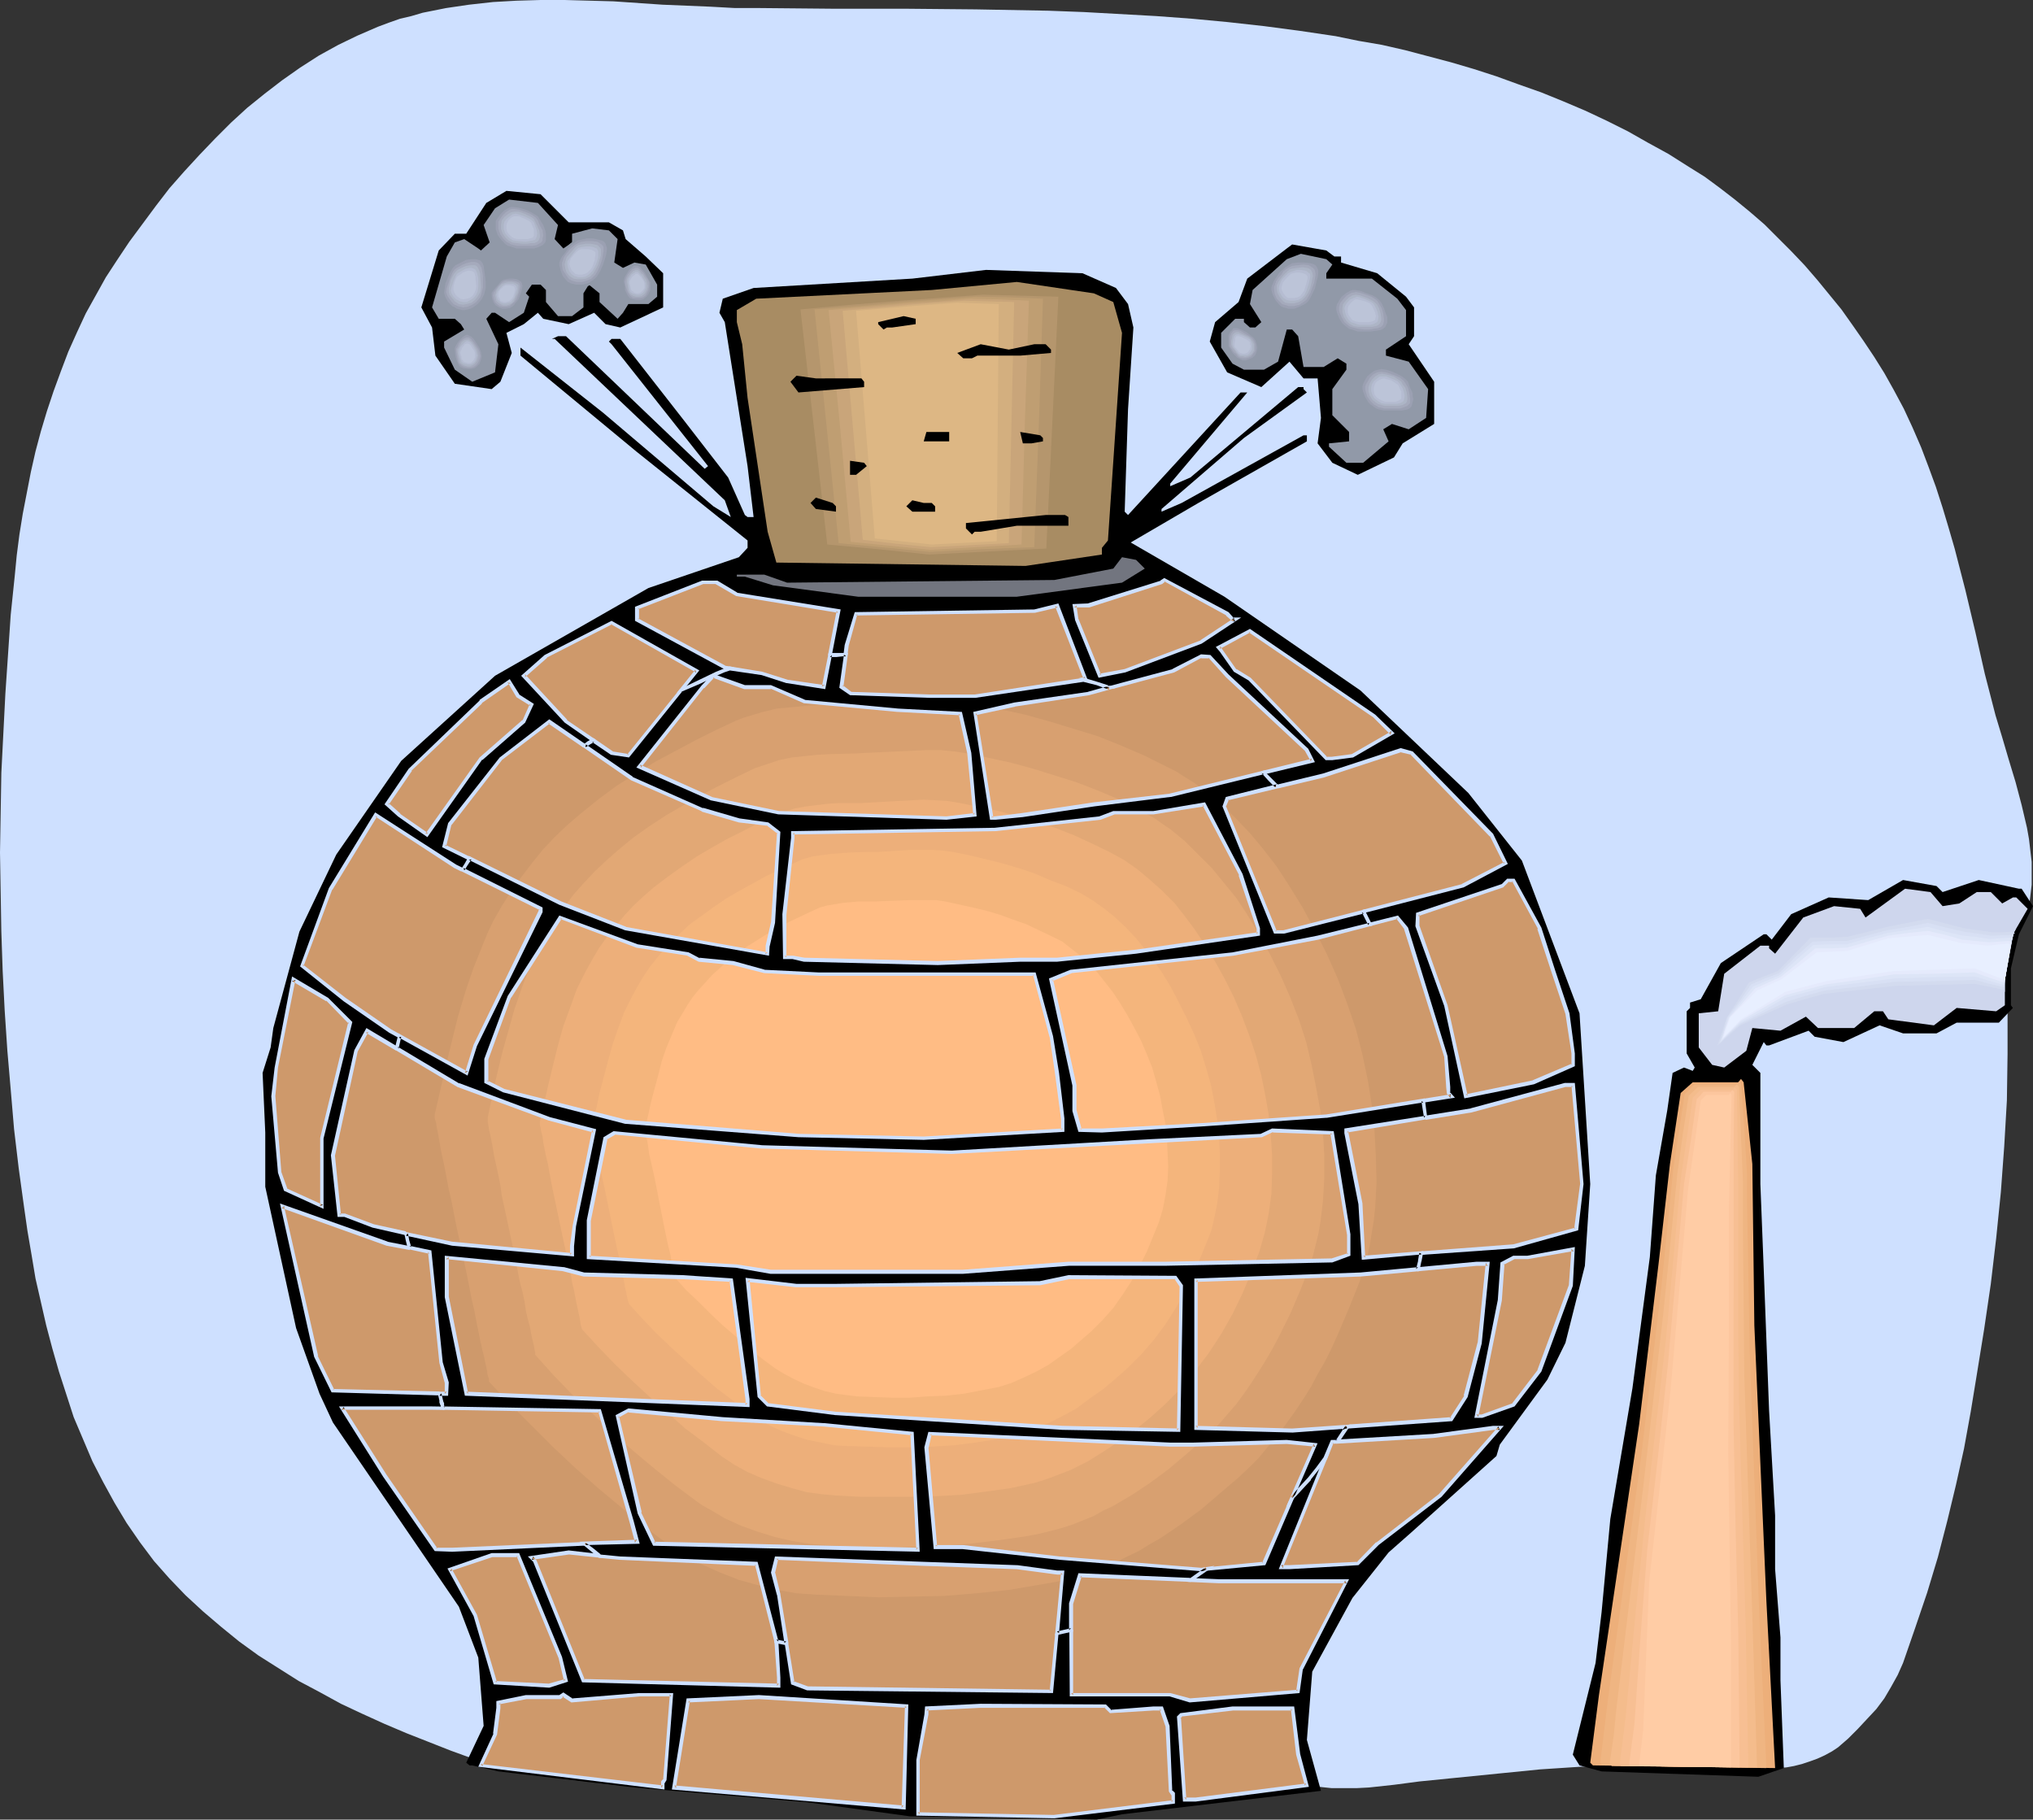 <?xml version="1.0" encoding="UTF-8" standalone="no"?>
<svg
   version="1.0"
   width="129.766mm"
   height="116.143mm"
   id="svg149"
   sodipodi:docname="Smokestack - Corked.wmf"
   xmlns:inkscape="http://www.inkscape.org/namespaces/inkscape"
   xmlns:sodipodi="http://sodipodi.sourceforge.net/DTD/sodipodi-0.dtd"
   xmlns="http://www.w3.org/2000/svg"
   xmlns:svg="http://www.w3.org/2000/svg">
  <rect width="100%" height="100%" fill="#333333" stroke="none"/>
  <sodipodi:namedview
     id="namedview149"
     pagecolor="#ffffff"
     bordercolor="#000000"
     borderopacity="0.25"
     inkscape:showpageshadow="2"
     inkscape:pageopacity="0.0"
     inkscape:pagecheckerboard="0"
     inkscape:deskcolor="#d1d1d1"
     inkscape:document-units="mm" />
  <defs
     id="defs1">
    <pattern
       id="WMFhbasepattern"
       patternUnits="userSpaceOnUse"
       width="6"
       height="6"
       x="0"
       y="0" />
  </defs>
  <path
     style="fill:#cee0ff;fill-opacity:1;fill-rule:evenodd;stroke:none"
     d="m 114.089,424.265 -5.333,-1.939 -5.333,-2.1 -5.333,-2.1 -5.333,-2.262 -5.333,-2.423 -5.171,-2.423 -5.01,-2.747 -5.171,-2.747 -4.848,-3.07 -4.848,-3.07 -4.686,-3.393 -4.363,-3.554 -4.363,-3.716 -4.202,-3.878 -3.878,-4.039 -3.717,-4.201 -3.394,-4.524 -3.232,-4.685 -2.909,-4.847 -2.747,-5.008 -2.586,-5.008 -2.262,-5.332 -2.262,-5.332 -1.778,-5.493 -1.778,-5.493 -1.616,-5.655 -1.454,-5.493 L 9.858,314.079 8.565,308.424 7.595,302.608 6.626,296.953 5.818,291.298 4.525,281.928 3.394,272.396 2.586,262.863 1.778,253.493 1.131,243.799 0.646,234.267 0.323,224.734 0.162,215.202 0,205.67 l 0.162,-9.532 0.162,-9.694 0.485,-9.532 0.485,-9.532 0.646,-9.532 0.646,-9.532 0.97,-9.371 0.485,-5.008 0.646,-5.008 0.808,-5.008 0.97,-5.008 0.97,-5.008 1.131,-5.008 1.293,-4.847 1.454,-4.847 1.616,-4.847 1.778,-4.847 1.778,-4.685 2.101,-4.685 2.101,-4.524 2.424,-4.362 2.424,-4.362 2.747,-4.201 2.909,-4.362 3.232,-4.362 3.232,-4.362 3.232,-4.201 3.555,-4.039 3.717,-4.039 3.717,-3.878 3.878,-3.878 3.878,-3.554 4.202,-3.393 4.202,-3.231 4.363,-3.07 4.525,-2.908 4.686,-2.585 4.686,-2.262 4.848,-2.1 2.586,-0.969 2.747,-0.969 2.747,-0.646 2.747,-0.808 5.656,-1.131 5.494,-0.808 5.818,-0.646 5.656,-0.323 L 130.411,0 h 5.818 l 5.979,0.162 5.818,0.162 11.797,0.808 11.635,0.485 5.818,0.323 h 5.818 l 17.453,0.162 h 17.453 l 17.453,0.162 17.453,0.323 8.565,0.323 8.726,0.485 8.726,0.485 8.726,0.646 8.565,0.808 8.726,0.969 8.565,1.131 8.726,1.293 5.494,1.131 5.656,0.969 5.656,1.293 5.494,1.454 5.494,1.454 5.494,1.616 5.494,1.777 5.333,1.939 5.494,1.939 5.171,2.1 5.333,2.262 5.171,2.423 5.171,2.585 4.848,2.747 5.01,2.747 4.848,3.07 3.878,2.423 3.717,2.747 3.555,2.747 3.555,2.908 3.555,3.07 3.232,3.231 3.232,3.231 3.232,3.393 3.07,3.554 2.909,3.554 2.909,3.554 2.747,3.878 2.586,3.716 2.586,3.878 2.424,3.878 2.262,4.039 2.424,4.524 2.101,4.524 2.101,4.847 1.778,4.685 1.778,4.847 1.616,5.008 1.454,4.847 1.454,5.008 2.586,10.017 2.424,10.178 2.262,10.017 2.586,10.017 1.616,5.332 1.616,5.493 1.616,5.332 1.454,5.493 1.293,5.493 0.485,2.747 0.323,2.747 0.323,2.747 v 2.747 2.747 l -0.323,2.747 -0.162,1.293 -0.646,1.131 -0.646,0.969 -0.97,0.969 -1.131,0.808 -1.131,0.808 -2.586,1.454 -2.586,1.454 -1.131,0.808 -1.293,0.808 -0.808,0.808 -0.97,0.969 -0.646,1.293 -0.323,1.131 v 0.969 0.808 l 0.485,0.808 0.485,0.808 0.808,0.646 0.646,0.646 1.939,1.454 1.778,1.293 1.616,1.454 0.808,0.808 0.485,0.808 0.323,0.808 0.162,0.969 v 11.148 l -0.162,11.148 -0.646,11.148 -0.808,10.986 -1.131,11.148 -1.293,10.986 -1.616,10.986 -1.778,10.986 -1.454,8.886 -1.616,8.886 -1.939,8.724 -2.101,8.724 -2.262,8.724 -2.586,8.563 -2.909,8.563 -2.909,8.401 -1.293,2.908 -1.616,2.908 -1.616,2.747 -1.939,2.585 -2.262,2.423 -2.262,2.423 -2.262,2.262 -2.424,2.1 -1.454,0.969 -1.778,0.969 -1.778,0.808 -1.778,0.646 -1.939,0.646 -1.939,0.485 -1.778,0.323 -1.939,0.162 -5.979,0.162 h -5.979 l -11.797,-0.485 -11.958,-0.323 -5.979,0.162 -5.979,0.162 -9.858,0.646 -9.696,0.969 -19.392,1.939 -6.141,0.808 -5.979,0.646 -3.07,0.162 h -2.909 -3.07 l -3.07,-0.323 -6.141,-0.969 -6.302,-1.131 -12.443,-2.585 -12.282,-2.747 -12.282,-2.747 -12.443,-2.747 -6.141,-1.131 -6.141,-1.292 -6.141,-0.969 -6.302,-0.969 -6.302,-0.808 -6.302,-0.485 -3.555,-0.162 h -3.717 -3.555 l -3.717,0.323 -7.272,0.808 -7.272,0.969 -14.544,2.585 -7.272,1.293 -7.434,0.969 -2.909,0.323 -2.909,0.485 -5.818,1.454 -5.979,1.454 -5.979,1.292 -2.909,0.646 -2.909,0.485 -2.909,0.323 -2.909,0.162 h -2.909 l -2.747,-0.323 -2.909,-0.485 z"
     id="path1" />
  <path
     style="fill:#000000;fill-opacity:1;fill-rule:evenodd;stroke:none"
     d="m 137.198,53.639 h 9.696 l 3.394,1.939 0.646,2.1 4.848,4.201 4.202,4.039 v 8.24 l -10.342,4.847 -3.555,-0.808 -2.747,-2.747 -6.141,2.747 -6.141,-1.293 -1.293,-1.454 -3.394,2.747 -4.202,2.1 1.293,4.847 -2.747,6.947 -2.101,1.777 -8.888,-1.293 -4.686,-6.786 -0.808,-6.786 -2.586,-4.847 4.202,-13.733 3.878,-4.039 h 2.747 l 4.848,-7.432 4.848,-2.908 8.242,0.808 z"
     id="path2" />
  <path
     style="fill:#9199a8;fill-opacity:1;fill-rule:evenodd;stroke:none"
     d="m 134.613,54.285 -0.808,3.393 2.101,2.262 2.101,-1.454 v -2.1 l 4.848,-1.293 4.04,0.485 2.101,2.1 -0.808,5.655 2.101,1.293 2.747,-1.293 2.747,0.485 2.747,4.847 v 2.908 l -2.101,1.777 h -4.848 l -1.293,2.1 -1.293,1.454 -4.363,-4.039 v -2.1 l -2.586,-2.1 -1.293,2.1 v 3.393 l -2.747,2.1 h -3.394 l -2.909,-3.393 v -2.908 l -1.293,-1.293 h -2.101 l -1.454,2.1 0.808,0.808 -1.293,3.878 -3.555,2.262 -3.394,-2.262 h -0.808 l -1.293,1.454 2.909,6.139 -0.808,6.786 -5.494,2.262 -4.202,-2.908 -2.586,-5.332 V 82.397 l 4.848,-2.908 -0.808,-1.293 -1.454,-1.293 h -3.878 l -1.616,-2.747 3.555,-12.279 1.939,-3.393 2.262,-0.808 3.394,2.262 0.646,0.485 2.101,-1.939 -1.454,-4.201 2.747,-4.039 3.394,-2.1 6.949,0.808 z"
     id="path3" />
  <path
     style="fill:#000000;fill-opacity:1;fill-rule:evenodd;stroke:none"
     d="m 321.907,61.879 h 1.616 v 1.454 l 8.726,2.585 6.949,5.655 1.939,2.585 v 6.947 l -1.293,1.939 6.141,9.048 v 10.178 l -7.595,4.685 -2.101,3.393 -8.726,4.201 -6.141,-2.908 -3.555,-4.685 0.808,-6.139 -0.808,-9.532 h -3.394 l -3.394,-4.039 -6.787,6.139 -8.242,-3.554 -4.202,-7.432 1.293,-4.685 5.656,-4.847 2.101,-5.655 9.534,-7.27 1.293,-0.969 8.242,1.454 z"
     id="path4" />
  <path
     style="fill:#9199a8;fill-opacity:1;fill-rule:evenodd;stroke:none"
     d="m 321.422,63.817 -1.454,2.1 v 1.293 h 10.989 l 6.141,4.847 2.101,2.747 v 6.301 l -4.848,3.231 v 1.454 l 5.494,1.454 4.686,6.624 -0.485,6.947 -4.202,2.747 -4.04,-1.293 -2.101,1.293 1.293,2.908 -6.141,5.17 h -4.04 l -4.202,-3.878 v -0.808 l 4.848,-0.485 v -2.262 l -4.04,-4.039 v -6.301 l 3.394,-4.685 v -1.454 l -2.101,-1.293 -3.394,2.1 h -4.848 l -1.293,-7.432 -1.454,-1.616 h -1.293 l -2.101,7.755 -3.394,1.939 h -4.848 l -2.747,-1.454 -2.747,-3.878 v -3.554 l 3.394,-3.393 h 2.101 v 0.808 l 1.454,1.293 h 1.293 l 1.454,-1.293 -2.747,-4.362 0.646,-3.393 8.242,-7.432 3.394,-1.293 6.141,1.293 z"
     id="path5" />
  <path
     style="fill:#000000;fill-opacity:1;fill-rule:evenodd;stroke:none"
     d="m 269.225,69.472 2.909,3.878 1.293,5.655 -1.293,19.711 -0.808,24.719 0.808,0.808 27.149,-29.566 h 1.616 l -18.584,21.973 v 0.646 l 4.848,-2.1 26.018,-21.811 h 1.293 v 0.485 l 0.808,0.808 -15.19,10.986 -19.877,17.126 v 0.646 l 4.848,-2.1 29.411,-16.318 h 0.808 v 1.454 l -26.179,14.864 -16.322,9.532 22.624,13.087 32.805,22.619 26.018,24.719 12.928,16.318 13.898,36.836 2.586,41.199 -1.293,19.711 -4.686,18.58 -4.363,8.886 -11.474,15.672 -0.808,2.747 -20.523,18.418 -5.494,4.847 -8.726,10.986 -9.696,17.772 -1.293,16.479 3.394,12.279 -47.995,5.655 -6.141,1.292 -45.086,-0.808 -24.725,-3.393 -41.693,-3.554 -32.805,-3.878 -6.302,-1.454 h -0.646 l -0.808,-0.646 4.202,-8.886 -1.293,-16.479 -4.686,-12.279 -30.381,-44.43 -3.232,-6.947 -5.656,-15.833 -7.434,-34.09 v -13.087 l -0.646,-14.379 1.939,-6.139 0.646,-4.685 6.302,-23.265 8.888,-18.58 15.675,-22.619 22.624,-20.519 37.006,-21.165 21.816,-7.432 2.101,-2.262 v -1.777 L 153.681,109.055 125.563,85.79 v -1.939 l 19.877,15.672 26.664,22.619 4.202,2.585 -1.454,-4.039 -41.046,-38.937 h -0.646 l 1.454,-0.646 h 1.939 l 33.451,31.99 0.808,-0.646 -23.27,-29.404 -0.646,-0.646 0.646,-0.646 h 2.101 l 15.514,19.872 10.504,13.571 4.04,9.048 0.646,0.485 h 1.454 l -1.454,-12.279 -5.494,-34.736 -1.293,-2.262 0.808,-3.393 7.434,-2.585 38.299,-2.262 17.776,-2.1 23.27,0.808 z"
     id="path6" />
  <path
     style="fill:#a88c63;fill-opacity:1;fill-rule:evenodd;stroke:none"
     d="m 268.579,72.865 2.101,7.432 -3.394,50.085 -1.454,1.777 v 1.616 l -18.422,2.747 -60.115,-0.808 -2.101,-7.432 -4.848,-32.313 -1.293,-12.925 -1.293,-5.332 v -2.908 l 4.686,-2.747 42.339,-2.1 20.523,-1.939 18.584,2.747 z"
     id="path7" />
  <path
     style="fill:#a88c63;fill-opacity:1;fill-rule:evenodd;stroke:none"
     d="m 196.505,131.674 -6.626,-57.193 26.826,-2.262 21.978,-1.616 20.2,0.485 -3.394,61.717 -31.35,1.616 z"
     id="path8" />
  <path
     style="fill:#b5966d;fill-opacity:1;fill-rule:evenodd;stroke:none"
     d="m 199.576,131.351 -6.464,-56.709 12.282,-1.131 11.958,-0.969 19.715,-1.454 18.261,0.485 -1.454,30.374 -1.454,30.374 -28.28,1.454 -12.282,-1.292 z"
     id="path9" />
  <path
     style="fill:#bf9e72;fill-opacity:1;fill-rule:evenodd;stroke:none"
     d="m 202.323,131.028 -5.818,-56.386 10.827,-0.808 10.827,-0.969 17.291,-1.293 8.242,0.162 7.918,0.323 -0.97,29.889 -1.131,30.051 -12.605,0.485 -12.605,0.646 z"
     id="path10" />
  <path
     style="fill:#c9a57a;fill-opacity:1;fill-rule:evenodd;stroke:none"
     d="m 205.232,130.705 -2.586,-27.95 -2.747,-27.95 9.373,-0.808 9.373,-0.808 7.757,-0.485 7.595,-0.646 7.11,0.162 7.11,0.323 -0.485,14.702 -0.485,14.702 -0.808,29.404 -21.978,1.292 -9.534,-0.969 z"
     id="path11" />
  <path
     style="fill:#d3af7f;fill-opacity:1;fill-rule:evenodd;stroke:none"
     d="m 208.141,130.22 -2.424,-27.627 -2.424,-27.627 16.16,-1.454 6.464,-0.485 6.626,-0.485 5.979,0.162 6.141,0.162 -0.646,29.081 -0.646,29.081 -18.746,0.969 -8.242,-0.808 z"
     id="path12" />
  <path
     style="fill:#ddb784;fill-opacity:1;fill-rule:evenodd;stroke:none"
     d="m 211.049,129.897 -4.525,-54.931 13.574,-1.131 10.827,-0.808 10.019,0.323 -0.485,57.193 -15.675,0.808 z"
     id="path13" />
  <path
     style="fill:#000000;fill-opacity:1;fill-rule:evenodd;stroke:none"
     d="m 220.907,78.197 -5.656,0.808 h -1.293 l -0.808,0.485 -1.293,-1.293 v -0.485 l 6.141,-1.454 2.909,0.646 z"
     id="path14" />
  <path
     style="fill:#000000;fill-opacity:1;fill-rule:evenodd;stroke:none"
     d="m 249.51,83.043 h 2.747 l 1.293,1.293 v 0.808 l -7.434,0.646 h -10.342 l -1.293,0.646 h -2.101 l -1.454,-1.293 5.656,-2.1 6.787,1.293 z"
     id="path15" />
  <path
     style="fill:#000000;fill-opacity:1;fill-rule:evenodd;stroke:none"
     d="m 207.817,91.283 0.646,0.808 v 1.293 l -15.837,1.293 -1.939,-2.585 1.454,-1.454 4.686,0.646 z"
     id="path16" />
  <path
     style="fill:#000000;fill-opacity:1;fill-rule:evenodd;stroke:none"
     d="m 228.987,106.47 h -6.141 l 0.646,-2.262 h 5.494 z"
     id="path17" />
  <path
     style="fill:#000000;fill-opacity:1;fill-rule:evenodd;stroke:none"
     d="m 251.611,105.662 v 0.808 l -2.747,0.485 h -2.101 l -0.646,-2.747 4.848,0.808 z"
     id="path18" />
  <path
     style="fill:#000000;fill-opacity:1;fill-rule:evenodd;stroke:none"
     d="m 209.11,112.448 -2.586,2.1 h -1.454 v -3.393 l 3.394,0.485 z"
     id="path19" />
  <path
     style="fill:#000000;fill-opacity:1;fill-rule:evenodd;stroke:none"
     d="m 201.677,122.142 v 1.293 l -4.848,-0.646 -1.293,-1.454 1.293,-1.293 4.04,1.293 z"
     id="path20" />
  <path
     style="fill:#000000;fill-opacity:1;fill-rule:evenodd;stroke:none"
     d="m 224.785,121.334 0.808,0.808 v 1.293 h -5.494 l -1.454,-1.293 1.454,-1.454 2.747,0.646 z"
     id="path21" />
  <path
     style="fill:#000000;fill-opacity:1;fill-rule:evenodd;stroke:none"
     d="m 257.752,124.727 v 2.1 h -12.443 l -8.726,1.454 h -1.454 l -0.646,0.646 -1.454,-1.454 v -1.293 l 19.23,-1.939 h 4.686 z"
     id="path22" />
  <path
     style="fill:#72757f;fill-opacity:1;fill-rule:evenodd;stroke:none"
     d="m 276.174,137.167 -5.494,3.393 -25.371,3.393 h -38.299 l -20.523,-2.747 -6.787,-2.1 h -1.939 v -0.485 h 6.626 l 5.494,1.939 64.478,-0.646 14.221,-2.747 2.101,-2.747 3.394,0.646 z"
     id="path23" />
  <path
     style="fill:#000000;fill-opacity:1;fill-rule:evenodd;stroke:none"
     d="m 468.639,215.202 8.726,-2.908 9.696,2.1 h 0.646 l 2.747,4.201 -3.394,6.786 -1.939,8.24 v 8.886 l 0.485,0.646 -3.394,3.554 h -10.181 l -4.848,2.585 h -8.08 l -5.656,-1.939 -8.726,4.039 -6.949,-1.293 -1.454,-1.454 -9.534,3.554 h -0.646 l -0.646,-0.808 -2.747,5.493 1.939,1.939 v 26.819 l 0.808,20.519 1.293,34.09 1.454,25.365 v 12.925 l 1.293,16.479 v 10.34 l 0.808,21.165 -6.141,2.1 -37.814,-1.293 -5.333,-1.454 -1.616,-2.585 5.494,-22.134 1.454,-12.279 2.101,-22.457 5.333,-31.505 4.202,-31.666 1.454,-19.711 2.747,-15.672 1.293,-9.048 2.747,-1.292 2.101,0.808 0.485,-0.808 -1.939,-3.393 V 243.96 l 0.808,-0.808 v -1.292 l 2.586,-0.808 4.848,-8.724 10.342,-6.947 h 0.646 l 1.293,1.293 4.686,-6.139 9.05,-4.039 9.534,0.646 8.403,-4.847 8.08,1.454 z"
     id="path24" />
  <path
     style="fill:#ced6ed;fill-opacity:1;fill-rule:evenodd;stroke:none"
     d="m 468.639,218.595 4.04,-0.646 4.202,-2.747 h 3.394 l 2.747,2.747 2.586,-1.454 h 0.808 l 2.747,2.747 -3.555,6.139 -1.939,10.986 v 6.139 l -2.101,1.454 -9.534,-0.808 -5.494,4.201 -10.989,-1.454 -1.293,-1.939 h -2.101 l -4.848,4.039 h -8.726 l -2.909,-2.747 -6.141,3.393 -6.787,-0.646 -1.454,5.493 -5.333,4.039 -2.909,-0.646 -3.232,-4.201 v -8.24 l 4.686,-0.485 1.454,-9.048 8.726,-6.786 h 2.101 v 0.646 l 1.454,1.293 6.787,-8.724 7.434,-2.747 6.302,0.646 1.293,2.1 9.534,-6.947 6.141,0.808 z"
     id="path25" />
  <path
     style="fill:#edaf7a;fill-opacity:1;fill-rule:evenodd;stroke:none"
     d="m 422.745,280.797 0.485,38.937 2.909,66.564 2.101,40.229 -43.955,-0.646 -0.646,-0.646 2.101,-16.318 9.696,-65.272 4.686,-38.775 2.747,-24.073 2.586,-17.126 2.909,-2.585 h 10.989 l 0.646,-0.808 0.646,0.808 z"
     id="path26" />
  <path
     style="fill:#efb582;fill-opacity:1;fill-rule:evenodd;stroke:none"
     d="m 421.452,288.875 0.323,18.418 0.323,18.58 1.131,31.02 1.131,31.182 1.778,38.452 -19.877,-0.323 -19.715,-0.323 -0.485,-0.646 1.778,-14.702 4.04,-29.566 4.04,-29.566 2.424,-20.357 2.424,-20.195 2.909,-28.758 2.747,-18.095 2.424,-2.423 h 10.019 l 0.323,-0.323 0.323,-0.323 0.323,0.323 0.162,0.323 0.808,10.825 0.646,10.663 z"
     id="path27" />
  <path
     style="fill:#f4bc8c;fill-opacity:1;fill-rule:evenodd;stroke:none"
     d="m 420.483,296.953 0.323,34.898 0.97,29.081 0.97,29.081 1.131,36.352 -17.453,-0.162 -17.614,-0.162 -0.485,-0.646 0.97,-6.624 0.646,-6.463 6.464,-53.477 4.848,-41.845 3.394,-33.767 1.293,-9.371 1.454,-9.532 2.262,-2.1 h 8.726 l 0.646,-0.646 0.485,0.646 0.485,11.633 0.485,11.309 z"
     id="path28" />
  <path
     style="fill:#f7bf93;fill-opacity:1;fill-rule:evenodd;stroke:none"
     d="m 419.352,305.031 v 16.479 l 0.162,16.318 1.616,54.124 0.323,17.126 0.323,17.287 -15.352,-0.162 -15.352,-0.162 -0.323,-0.485 1.454,-11.471 2.262,-23.75 2.424,-23.911 5.01,-43.299 1.778,-19.226 1.778,-19.388 1.454,-9.855 1.454,-9.855 1.939,-1.939 h 7.757 l 0.162,-0.323 0.162,-0.162 0.323,0.162 0.323,0.323 0.162,12.279 0.162,12.279 z"
     id="path29" />
  <path
     style="fill:#fcc69e;fill-opacity:1;fill-rule:evenodd;stroke:none"
     d="m 418.22,313.109 v 30.859 l 0.485,24.881 0.646,24.881 0.162,16.318 0.162,16.318 -26.341,-0.323 -0.323,-0.323 1.293,-9.855 1.454,-20.842 1.616,-21.003 2.586,-22.457 2.424,-22.457 3.878,-43.46 1.616,-10.34 1.454,-10.178 0.808,-0.808 0.808,-0.969 h 6.626 l 0.323,-0.323 0.485,0.323 -0.162,13.248 v 13.087 z"
     id="path30" />
  <path
     style="fill:#ffcca5;fill-opacity:1;fill-rule:evenodd;stroke:none"
     d="m 417.089,321.026 -0.162,29.081 0.646,45.399 v 30.859 l -21.978,-0.323 -0.162,-0.323 0.97,-8.24 1.454,-35.867 5.171,-46.369 4.202,-48.307 3.07,-21.488 1.293,-1.292 h 5.494 l 0.323,-0.485 0.323,0.485 -0.646,27.789 z"
     id="path31" />
  <path
     style="fill:#ce996b;fill-opacity:1;fill-rule:evenodd;stroke:none"
     d="m 177.76,143.307 -4.848,-2.747 h -3.394 l -15.837,6.139 v 2.747 l 21.17,11.633 9.05,1.454 5.979,1.939 8.888,1.292 3.555,-18.418 z M 154.328,408.916 h 7.595 l -1.454,20.357 -0.485,0.646 v 1.292 l -43.955,-5.332 3.394,-7.432 0.808,-6.301 v -1.293 l 6.626,-1.454 h 8.403 l 0.646,-0.485 2.101,1.293 z m 63.67,27.143 -55.429,-4.847 3.394,-21.003 17.13,-0.808 35.552,2.1 z m 49.934,-23.104 10.342,-0.808 h 1.939 l 1.454,4.201 0.646,15.672 0.646,0.808 v 1.939 l -28.603,3.393 -32.966,-0.485 v -13.087 l 2.101,-10.986 v -1.454 l 13.09,-0.646 h 30.058 z m 45.248,10.34 2.101,7.432 -26.826,3.393 h -2.747 l -1.293,-19.872 0.646,-0.646 12.282,-1.454 h 14.382 z m 11.635,-41.845 -10.989,21.165 -0.646,5.493 -26.018,2.1 -4.848,-1.293 h -23.917 v -22.134 l 2.101,-6.786 33.451,1.454 z m -79.507,-3.393 9.696,1.292 h 1.293 l -2.747,28.758 -58.822,-0.808 -3.394,-1.293 -3.394,-21.326 -1.454,-5.332 0.808,-3.554 35.552,1.454 z m -62.862,-0.808 -32.805,-1.454 -12.443,-1.292 -8.888,1.292 0.808,0.808 11.635,28.758 21.17,0.646 26.018,0.646 v -1.939 l -0.646,-8.886 z m -47.187,22.619 1.293,5.493 -4.04,1.293 -13.09,-0.646 -4.848,-16.318 -5.979,-11.148 10.019,-3.393 h 6.302 z m 9.373,-59.617 7.757,26.819 1.293,4.847 -44.602,1.939 h -4.04 L 92.758,356.085 82.416,339.767 h 21.816 z m 54.136,3.393 -24.402,-1.293 -22.786,-2.1 -2.586,1.293 5.333,23.427 3.394,7.432 63.67,1.454 -1.293,-28.112 z m 89.041,4.847 h -5.494 l -58.014,-2.747 -0.808,3.554 2.101,23.911 h 6.787 l 23.27,2.585 34.098,2.747 15.19,-1.292 12.282,-28.758 -6.787,-0.646 z m 59.63,12.279 -15.19,11.633 -4.686,4.847 -16.483,0.808 h -1.939 l 12.282,-30.212 24.563,-1.454 14.382,-1.939 h 1.454 z m 23.917,-30.051 -6.302,8.24 -7.434,2.585 h -1.454 l 5.656,-27.95 0.646,-8.724 2.586,-1.616 h 3.555 l 10.827,-1.939 -0.485,8.886 z m -14.382,-6.786 1.939,-19.064 H 356.166 l -27.957,2.585 -39.754,1.292 v 35.705 l 23.27,0.646 38.461,-2.747 3.394,-5.493 z m -71.912,-13.733 -0.646,34.898 -28.118,-0.646 -54.621,-3.554 -16.483,-1.939 -2.101,-2.1 -2.747,-28.112 11.797,1.454 h 9.534 l 49.288,-0.646 6.787,-1.454 h 25.856 z m -144.309,-2.747 -4.848,-1.293 -28.118,-2.908 v 9.532 l 4.686,23.427 67.872,2.747 v -1.454 l -4.04,-28.758 -11.635,-0.646 z m -37.006,-5.493 2.586,26.819 1.454,4.685 v 2.747 l -27.472,-0.808 -4.04,-8.24 -8.242,-36.19 25.371,9.048 z m -19.23,-55.255 -5.494,-5.655 -8.242,-4.685 -4.04,21.165 -0.808,6.947 1.454,18.418 1.454,4.039 8.726,4.039 v -16.479 z m 47.995,23.104 -21.816,-8.078 -22.139,-13.087 -2.747,4.847 -5.494,25.204 1.616,14.379 h 1.293 l 6.787,2.747 19.069,4.201 28.926,2.585 v -1.939 l 0.485,-4.847 4.848,-23.104 z m 192.95,28.112 v 4.685 l -4.04,1.454 -40.4,0.808 h -23.27 l -25.371,1.939 h -46.379 l -8.242,-1.454 -35.714,-2.1 v -8.724 l 4.04,-20.034 2.101,-1.293 35.714,3.393 45.733,1.454 47.834,-2.747 26.826,-1.454 2.747,-1.131 14.382,0.485 z m 56.237,-12.279 -2.262,-23.911 h -1.778 l -22.786,6.139 -30.058,4.847 v 0.485 l 3.394,17.287 0.646,12.763 36.198,-2.585 15.19,-4.201 z m -10.342,-61.717 3.394,10.34 3.394,10.178 1.293,9.694 v 2.747 l -9.534,4.201 -16.322,3.393 -4.686,-21.973 -6.949,-19.064 v -2.908 l 20.523,-6.786 1.293,-1.454 h 1.293 z m -22.462,30.859 -9.696,-30.859 -2.101,-2.585 -19.23,4.847 -20.523,3.878 -38.946,4.201 -4.848,2.1 5.656,25.365 v 6.139 l 1.293,4.847 h 5.333 l 23.917,-1.292 30.219,-2.262 30.219,-4.685 -0.808,-0.808 v -1.293 z m -182.931,-24.719 2.747,1.454 8.242,0.808 7.434,1.939 13.09,0.646 h 52.035 l 4.04,15.187 1.454,8.724 1.293,10.986 v 2.908 l -33.451,1.777 -30.219,-0.646 -41.693,-3.231 -29.411,-7.593 -4.202,-1.939 v -5.655 l 5.494,-15.025 12.443,-19.064 18.422,6.786 z m 193.758,-28.597 -19.23,-19.872 -2.586,-0.646 -18.584,6.139 -23.27,5.493 -0.646,1.939 12.12,30.212 h 2.101 l 43.147,-10.986 10.504,-5.493 z m -56.237,22.457 v 1.454 l -29.411,4.201 -19.069,1.939 h -8.888 l -19.877,0.808 -32.158,-0.808 -2.747,-0.646 h -2.101 v -10.34 l 2.101,-18.418 v -1.293 l 48.642,-0.808 25.371,-2.585 3.232,-1.454 h 9.696 l 12.282,-1.939 8.726,16.964 z m -173.073,-4.685 v 0.646 l -15.837,32.313 -2.101,6.624 -18.422,-10.178 -10.827,-7.593 -10.342,-8.078 6.787,-18.58 10.989,-17.772 19.069,12.279 z m 39.107,-23.911 -17.13,-7.593 -19.877,-13.733 -11.797,9.048 -12.12,15.672 -1.454,5.493 28.118,13.733 15.675,5.978 34.259,6.139 v -1.939 l 1.293,-5.493 1.454,-21.811 -2.747,-2.1 -6.949,-0.808 z m -41.208,-25.365 -3.394,-2.1 -2.101,-3.393 -6.787,4.847 -17.13,16.318 -5.494,8.401 2.909,2.585 6.626,4.847 13.09,-18.418 10.342,-9.048 z m 23.27,12.279 -4.04,-0.646 -10.989,-7.593 -10.181,-10.986 5.333,-4.685 15.837,-8.24 20.523,11.633 z m 34.421,-16.479 H 179.699 l -7.595,-2.747 -2.586,2.747 -15.19,19.226 17.291,7.593 16.322,3.393 40.4,1.454 6.787,-0.808 -1.293,-15.025 -2.101,-9.532 -15.029,-0.646 -22.624,-2.1 z m 149.803,11.148 -9.534,5.332 -4.848,0.808 h -1.454 l -18.422,-19.226 -3.555,-2.1 -3.394,-4.685 -0.646,-0.808 7.595,-4.039 30.058,20.519 z m -39.754,-13.894 19.23,17.934 1.293,2.585 -34.259,8.24 -18.422,2.262 -17.13,2.585 -6.787,0.808 h -0.808 l -4.04,-25.365 9.696,-2.1 17.776,-2.747 20.362,-5.493 6.787,-3.393 h 2.101 z m 1.293,-13.571 -1.293,-1.292 -15.029,-8.24 -0.808,0.646 -17.614,5.493 h -3.394 l 0.485,3.393 5.656,13.571 5.979,-1.293 18.422,-6.786 8.242,-5.493 z m -62.216,18.418 h -10.827 l -19.23,-0.646 -2.101,-1.454 1.293,-10.178 2.262,-7.432 42.986,-0.808 5.494,-1.293 6.787,17.772 z"
     id="path32" />
  <path
     style="fill:#cee0ff;fill-opacity:1;fill-rule:evenodd;stroke:none"
     d="m 177.76,142.983 h 0.162 l -4.848,-2.908 h -3.717 l -16.16,6.301 v 3.393 l 21.493,11.633 9.05,1.454 v 0 l 5.979,1.939 h 0.162 l 9.211,1.454 3.717,-19.226 -25.048,-4.039 -0.162,0.808 24.563,4.039 -0.323,-0.485 -3.555,18.257 0.646,-0.323 -8.888,-1.292 v 0 l -6.141,-1.939 v 0 L 174.851,160.594 h 0.162 l -21.17,-11.471 0.323,0.323 v -2.747 l -0.323,0.323 15.837,-6.139 h -0.162 3.394 -0.323 l 5.01,2.908 z"
     id="path33" />
  <path
     style="fill:#cee0ff;fill-opacity:1;fill-rule:evenodd;stroke:none"
     d="m 154.328,409.24 v 0 h 7.595 l -0.323,-0.485 -1.616,20.519 0.162,-0.323 -0.646,0.808 v 1.454 l 0.485,-0.485 -43.955,-5.17 0.323,0.485 3.555,-7.593 0.808,-6.301 v -1.293 l -0.485,0.323 6.787,-1.293 h -0.162 8.403 l 0.808,-0.646 h -0.485 l 2.262,1.454 16.483,-1.454 -0.162,-0.808 -16.16,1.293 0.323,0.162 -2.424,-1.616 -0.97,0.646 h 0.323 -8.403 l -7.11,1.454 v 1.777 -0.162 l -0.808,6.301 0.162,-0.162 -3.717,8.078 44.925,5.493 v -1.777 0.323 l 0.485,-0.808 1.616,-21.003 h -8.08 -0.162 z"
     id="path34" />
  <path
     style="fill:#cee0ff;fill-opacity:1;fill-rule:evenodd;stroke:none"
     d="m 217.513,436.059 0.485,-0.485 -55.267,-4.847 0.323,0.646 3.394,-21.165 -0.485,0.485 17.13,-0.808 35.552,2.1 -0.323,-0.485 -0.808,24.558 0.97,0.485 0.646,-25.365 -36.037,-2.262 -17.453,0.808 -3.555,21.973 56.398,4.847 z"
     id="path35" />
  <path
     style="fill:#cee0ff;fill-opacity:1;fill-rule:evenodd;stroke:none"
     d="m 267.771,413.279 10.504,-0.646 v 0 h 1.939 l -0.485,-0.323 1.454,4.201 v -0.162 l 0.808,15.833 0.646,0.969 v -0.323 1.939 l 0.323,-0.485 -28.765,3.554 h 0.162 l -32.966,-0.646 0.485,0.485 v -13.087 0 l 2.101,-10.986 v -1.454 l -0.485,0.485 13.09,-0.646 h 30.058 l -0.323,-0.162 1.454,1.454 0.485,-0.646 -1.454,-1.454 -30.219,-0.162 -13.413,0.646 -0.162,1.939 v 0 l -1.939,10.986 v 13.41 l 33.29,0.646 v 0 l 29.088,-3.554 v -2.585 l -0.808,-0.808 0.162,0.323 -0.646,-15.672 -1.616,-4.685 h -2.262 v 0 l -10.342,0.808 0.323,0.162 z"
     id="path36" />
  <path
     style="fill:#cee0ff;fill-opacity:1;fill-rule:evenodd;stroke:none"
     d="m 312.696,423.296 v 0 l 2.101,7.432 0.323,-0.485 -26.664,3.393 v 0 h -2.747 l 0.485,0.485 -1.293,-19.872 -0.162,0.323 0.646,-0.646 -0.323,0.162 12.443,-1.454 h -0.162 14.382 l -0.323,-0.485 1.293,11.148 0.97,-0.162 -1.454,-11.471 h -14.867 v 0 l -12.605,1.616 -0.808,0.808 1.454,20.519 h 3.07 v 0 l 27.31,-3.554 -2.101,-7.917 v 0 z"
     id="path37" />
  <path
     style="fill:#cee0ff;fill-opacity:1;fill-rule:evenodd;stroke:none"
     d="m 324.816,381.935 -0.323,-0.646 -10.989,21.165 -0.808,5.493 0.485,-0.323 -26.179,2.1 h 0.162 l -4.848,-1.293 h -23.917 l 0.485,0.485 v -22.134 0.162 l 2.101,-6.786 -0.485,0.323 33.451,1.454 h 30.866 l 0.646,-0.969 h -31.512 l -33.774,-1.454 -2.262,7.27 0.162,22.457 h 24.24 -0.162 l 4.848,1.454 26.502,-2.262 0.808,-5.816 v 0.162 l 11.15,-21.811 z"
     id="path38" />
  <path
     style="fill:#cee0ff;fill-opacity:1;fill-rule:evenodd;stroke:none"
     d="m 245.309,378.543 v 0 l 9.696,1.293 h 1.293 l -0.323,-0.485 -2.747,28.597 0.323,-0.323 -58.822,-0.808 h 0.162 l -3.555,-1.292 0.323,0.323 -3.394,-21.165 v -0.162 l -1.293,-5.332 v 0.323 l 0.808,-3.554 -0.485,0.323 35.552,1.454 22.462,0.808 v -0.969 l -22.462,-0.808 -35.875,-1.293 -0.97,3.878 1.454,5.493 v -0.162 l 3.394,21.649 3.878,1.454 59.307,0.646 2.747,-29.566 h -1.778 v 0 l -9.534,-1.292 h -0.162 z"
     id="path39" />
  <path
     style="fill:#cee0ff;fill-opacity:1;fill-rule:evenodd;stroke:none"
     d="m 182.769,376.765 -33.128,-1.293 v 0 l -12.443,-1.454 -9.858,1.454 1.454,1.454 -0.162,-0.162 11.797,29.081 47.834,1.293 v -2.423 l -0.485,-8.886 -5.01,-19.064 -0.646,0.646 4.686,18.58 v -0.162 l 0.646,8.886 v 1.939 l 0.485,-0.485 -47.187,-1.131 0.323,0.162 -11.635,-28.758 -0.808,-0.969 -0.323,0.808 9.05,-1.292 h -0.162 l 12.282,1.292 h 0.162 l 32.805,1.454 -0.323,-0.323 z"
     id="path40" />
  <path
     style="fill:#cee0ff;fill-opacity:1;fill-rule:evenodd;stroke:none"
     d="m 134.774,400.03 v 0 l 1.293,5.493 0.323,-0.485 -4.04,1.131 h 0.162 l -13.09,-0.646 0.485,0.323 -4.848,-16.318 -6.141,-11.148 -0.323,0.646 10.181,-3.393 h -0.162 6.302 l -0.323,-0.323 10.181,24.719 0.808,-0.323 -10.342,-25.042 h -6.626 l -10.666,3.716 6.302,11.471 v 0 l 4.848,16.479 13.413,0.808 4.525,-1.454 -1.454,-5.978 v 0 z"
     id="path41" />
  <path
     style="fill:#cee0ff;fill-opacity:1;fill-rule:evenodd;stroke:none"
     d="m 144.632,340.737 -0.323,-0.323 7.595,26.819 1.293,4.847 0.485,-0.646 -44.602,1.939 h -4.04 l 0.485,0.162 -12.282,-17.772 -10.342,-16.318 -0.485,0.646 h 21.816 l 40.4,0.646 0.323,-0.808 -40.723,-0.646 H 81.77 l 10.666,16.964 12.443,17.934 4.202,0.162 45.248,-2.1 -1.454,-5.332 -7.918,-26.981 z"
     id="path42" />
  <path
     style="fill:#cee0ff;fill-opacity:1;fill-rule:evenodd;stroke:none"
     d="m 198.929,343.322 h -0.162 l -24.402,-1.454 v 0 l -22.786,-2.1 -3.07,1.616 5.333,23.75 3.717,7.755 64.317,1.454 -1.454,-28.92 -21.493,-2.1 -0.162,0.808 21.17,2.1 -0.323,-0.485 1.454,28.112 0.323,-0.485 -63.67,-1.454 0.485,0.323 -3.555,-7.432 h 0.162 l -5.494,-23.265 -0.162,0.485 2.586,-1.454 -0.162,0.162 22.624,2.1 h 0.162 l 24.402,1.293 v 0 z"
     id="path43" />
  <path
     style="fill:#cee0ff;fill-opacity:1;fill-rule:evenodd;stroke:none"
     d="m 287.809,348.007 h -5.494 l -58.338,-2.585 -0.97,3.716 2.262,24.558 h 7.11 -0.162 l 23.432,2.585 34.098,2.747 h 0.162 l 15.352,-1.454 12.605,-29.404 -7.434,-0.808 v 0 l -22.624,0.646 v 0.969 l 22.624,-0.646 v 0 l 6.787,0.646 -0.323,-0.646 -12.443,28.758 0.323,-0.323 -15.029,1.454 h 0.162 l -34.259,-2.747 -23.27,-2.747 v 0 h -6.787 l 0.485,0.323 -2.101,-23.911 v 0.323 l 0.808,-3.554 -0.485,0.323 58.014,2.747 h 5.494 z"
     id="path44" />
  <path
     style="fill:#cee0ff;fill-opacity:1;fill-rule:evenodd;stroke:none"
     d="m 347.116,360.447 v 0 L 332.088,372.08 h -0.162 l -4.686,4.847 0.323,-0.162 -16.483,0.808 h -1.939 l 0.323,0.646 12.282,-30.212 -0.323,0.323 24.563,-1.454 v 0 l 14.382,-1.939 v 0 h 1.454 l -0.323,-0.808 -14.382,16.318 0.646,0.646 15.029,-17.126 h -2.424 -0.162 l -14.382,1.939 h 0.162 l -24.886,1.454 -12.605,31.182 h 2.586 l 16.645,-0.969 4.848,-4.847 v 0 l 15.19,-11.633 z"
     id="path45" />
  <path
     style="fill:#cee0ff;fill-opacity:1;fill-rule:evenodd;stroke:none"
     d="m 370.872,330.558 0.162,-0.162 -6.302,8.24 0.323,-0.162 -7.595,2.747 h 0.162 -1.454 l 0.485,0.485 5.656,-27.95 0.646,-8.886 -0.323,0.323 2.747,-1.454 h -0.323 3.555 l 10.989,-1.939 -0.485,-0.485 -0.646,8.886 v -0.162 l -7.595,20.519 0.97,0.323 7.595,-20.68 0.485,-9.371 -11.474,2.1 h 0.162 -3.555 l -3.07,1.616 -0.646,9.048 -5.656,28.435 h 1.939 l 7.757,-2.747 6.464,-8.401 z"
     id="path46" />
  <path
     style="fill:#cee0ff;fill-opacity:1;fill-rule:evenodd;stroke:none"
     d="m 357.459,324.096 v 0 l 1.939,-19.711 H 356.166 l -27.957,2.585 v 0 l -40.077,1.454 v 36.513 l 23.594,0.646 38.622,-2.747 3.717,-5.816 3.394,-12.925 -0.97,-0.323 -3.394,12.925 h 0.162 l -3.555,5.493 0.485,-0.323 -38.461,2.747 -23.27,-0.646 0.485,0.485 v -35.705 l -0.485,0.485 39.754,-1.292 v 0 l 28.118,-2.585 h -0.162 2.747 l -0.485,-0.646 -1.939,19.226 v -0.162 z"
     id="path47" />
  <path
     style="fill:#cee0ff;fill-opacity:1;fill-rule:evenodd;stroke:none"
     d="m 284.577,310.363 v -0.162 l -0.646,34.898 0.485,-0.485 -28.118,-0.646 -54.621,-3.393 v 0 l -16.483,-2.1 0.323,0.162 -2.101,-2.1 0.162,0.323 -2.747,-28.112 -0.485,0.485 11.635,1.293 h 9.696 l 49.288,-0.485 6.949,-1.454 h -0.162 25.856 l -0.323,-0.162 1.293,1.939 0.808,-0.323 -1.616,-2.262 -26.018,-0.162 -6.949,1.454 h 0.162 l -49.288,0.646 h -9.534 v 0 l -12.282,-1.454 2.909,28.758 2.262,2.262 16.483,2.1 h 0.162 l 54.621,3.554 28.442,0.485 0.646,-35.382 z"
     id="path48" />
  <path
     style="fill:#cee0ff;fill-opacity:1;fill-rule:evenodd;stroke:none"
     d="m 140.753,306.97 h 0.162 l -4.848,-1.293 h -0.162 l -28.603,-2.747 v 10.017 l 4.848,23.75 68.68,2.747 v -1.939 l -4.04,-29.081 -12.12,-0.808 -23.917,-0.646 v 0.969 l 23.917,0.646 11.635,0.646 -0.323,-0.323 3.878,28.758 v -0.162 1.454 l 0.485,-0.485 -67.872,-2.747 0.485,0.485 -4.686,-23.427 v 0 -9.532 l -0.646,0.485 28.118,2.908 v 0 l 5.01,1.293 z"
     id="path49" />
  <path
     style="fill:#cee0ff;fill-opacity:1;fill-rule:evenodd;stroke:none"
     d="m 103.585,302.446 -0.323,-0.485 2.747,26.819 1.293,4.847 v -0.162 2.747 l 0.485,-0.485 -27.472,-0.646 0.323,0.162 -4.04,-8.24 0.162,0.162 -8.242,-36.19 -0.485,0.485 25.21,9.048 v 0 l 10.342,1.939 0.485,-0.808 -10.666,-2.1 h 0.162 l -26.018,-9.209 8.242,36.998 4.202,8.563 28.28,0.808 -1.454,-8.078 v 0 l -2.747,-26.981 z"
     id="path50" />
  <path
     style="fill:#cee0ff;fill-opacity:1;fill-rule:evenodd;stroke:none"
     d="m 85.002,246.545 -5.818,-5.816 -8.726,-5.17 -4.202,21.973 -0.808,6.947 1.616,18.418 1.454,4.362 9.534,4.362 v -17.126 0.162 l 6.949,-28.112 h -0.97 l -6.787,27.95 v 16.479 l 0.646,-0.323 -8.888,-4.039 0.323,0.162 -1.454,-4.039 v 0 l -1.454,-18.418 v 0.162 l 0.646,-6.947 4.202,-21.165 -0.808,0.323 8.242,4.847 v -0.162 l 5.494,5.655 -0.162,-0.485 z"
     id="path51" />
  <path
     style="fill:#cee0ff;fill-opacity:1;fill-rule:evenodd;stroke:none"
     d="m 132.673,269.487 -21.978,-8.24 0.162,0.162 -22.462,-13.41 -2.909,5.332 -5.656,25.365 1.616,14.864 h 1.778 -0.162 l 6.787,2.585 v 0 l 19.069,4.362 h 0.162 l 29.411,2.585 v -2.423 0 l 0.485,-4.847 4.848,-23.427 -11.15,-2.908 -0.323,0.808 10.827,2.908 -0.323,-0.646 -4.686,23.104 -0.646,4.847 v 0.162 1.939 l 0.485,-0.323 -28.926,-2.747 h 0.162 l -19.069,-4.201 v 0 l -6.949,-2.585 h -1.293 l 0.323,0.323 -1.454,-14.379 v 0.162 l 5.494,-25.204 v 0 l 2.586,-4.685 -0.646,0.162 22.139,13.087 21.978,8.078 z"
     id="path52" />
  <path
     style="fill:#cee0ff;fill-opacity:1;fill-rule:evenodd;stroke:none"
     d="m 324.977,297.923 v 0 4.685 l 0.323,-0.323 -4.04,1.292 h 0.162 l -40.4,0.808 h -23.27 l -25.533,1.939 h 0.162 -46.379 v 0 l -8.242,-1.293 v 0 l -35.714,-2.1 0.485,0.323 v -8.724 0 l 4.04,-19.872 -0.323,0.323 2.262,-1.293 h -0.323 l 35.552,3.393 h 0.162 l 45.733,1.293 47.834,-2.585 26.987,-1.454 2.747,-1.293 -0.162,0.162 14.382,0.485 -0.485,-0.323 4.04,24.558 0.808,-0.162 -4.04,-24.881 -14.867,-0.646 -2.747,1.292 h 0.162 l -26.826,1.293 -47.834,2.747 -45.733,-1.293 v 0 l -35.875,-3.393 -2.424,1.454 -4.04,20.034 v 9.371 l 36.198,2.1 h -0.162 l 8.242,1.454 h 0.162 46.379 v 0 l 25.533,-1.939 h -0.162 23.27 l 40.4,-0.808 4.363,-1.616 v -5.008 -0.162 z"
     id="path53" />
  <path
     style="fill:#cee0ff;fill-opacity:1;fill-rule:evenodd;stroke:none"
     d="m 382.022,285.644 -2.101,-24.396 h -2.424 l -22.786,6.139 h 0.162 l -30.542,4.847 v 1.131 l 3.394,17.126 v 0 l 0.808,13.248 36.683,-2.585 15.514,-4.362 1.293,-11.148 -0.808,-0.162 -1.454,10.986 0.323,-0.323 -15.029,4.039 v 0 l -36.198,2.747 0.485,0.323 -0.646,-12.763 v -0.162 l -3.394,-17.126 v 0 -0.485 l -0.323,0.485 30.058,-4.847 v 0 l 22.624,-6.139 v 0 h 1.778 l -0.323,-0.323 2.101,23.75 v -0.162 z"
     id="path54" />
  <path
     style="fill:#cee0ff;fill-opacity:1;fill-rule:evenodd;stroke:none"
     d="m 371.033,224.088 h -0.162 l 3.394,10.34 3.394,10.178 v 0 l 1.454,9.532 v 0 2.747 l 0.162,-0.323 -9.534,4.039 h 0.162 l -16.322,3.393 0.485,0.323 -4.848,-21.811 -6.787,-19.226 v 0.162 -2.908 l -0.323,0.485 20.523,-6.947 1.454,-1.454 -0.323,0.162 h 1.293 l -0.323,-0.323 6.302,11.633 0.808,-0.323 -6.464,-11.794 h -1.778 l -1.454,1.454 0.162,-0.162 -20.685,6.947 -0.162,3.231 6.949,19.226 4.848,22.296 16.806,-3.393 9.858,-4.362 v -3.07 0 l -1.293,-9.694 -3.394,-10.178 -3.394,-10.502 z"
     id="path55" />
  <path
     style="fill:#cee0ff;fill-opacity:1;fill-rule:evenodd;stroke:none"
     d="m 349.217,254.785 -9.534,-31.02 -2.424,-2.908 -19.392,4.847 v 0 l -20.523,4.039 -39.107,4.201 -5.171,2.1 5.656,25.85 v -0.162 6.301 l 1.454,5.008 5.656,0.162 23.917,-1.454 30.219,-2.1 h 0.162 l 30.866,-4.847 -1.293,-1.454 0.162,0.323 v -1.454 l -0.646,-7.432 -0.808,0.162 0.485,7.432 v 0 l 0.162,1.454 0.808,0.969 0.162,-0.808 -30.058,4.847 v 0 l -30.219,2.1 -23.917,1.293 h -5.333 l 0.485,0.323 -1.293,-4.847 v 0.162 -6.139 l -5.656,-25.527 -0.162,0.485 4.686,-1.939 h -0.162 l 39.107,-4.201 20.523,-3.878 v 0 l 19.23,-5.008 -0.485,-0.162 2.101,2.747 -0.162,-0.162 9.696,30.859 v 0 z"
     id="path56" />
  <path
     style="fill:#cee0ff;fill-opacity:1;fill-rule:evenodd;stroke:none"
     d="m 165.963,230.551 h -0.162 l 2.747,1.454 8.403,0.808 h -0.162 l 7.595,1.939 13.09,0.646 h 52.035 l -0.323,-0.323 4.04,15.187 v -0.162 l 1.293,8.886 1.454,10.986 v -0.162 2.908 l 0.323,-0.485 -33.451,1.939 -30.219,-0.646 h 0.162 l -41.854,-3.393 h 0.162 l -29.411,-7.432 v 0 l -4.202,-2.1 0.323,0.485 v -5.655 0.162 l 5.494,-15.025 v 0.162 l 12.282,-19.226 -0.485,0.162 18.422,6.947 12.443,1.939 0.162,-0.808 -12.282,-1.939 v 0 l -18.907,-6.947 -12.443,19.388 -5.656,15.187 v 5.816 l 4.525,2.262 29.411,7.593 v 0 l 41.854,3.231 v 0 l 30.219,0.646 33.936,-1.939 v -3.231 0 l -1.293,-10.986 -1.454,-8.886 v 0 l -4.202,-15.349 h -52.358 l -13.09,-0.646 h 0.162 l -7.595,-2.1 -8.242,-0.808 0.162,0.162 -2.747,-1.454 z"
     id="path57" />
  <path
     style="fill:#cee0ff;fill-opacity:1;fill-rule:evenodd;stroke:none"
     d="m 360.206,201.146 -19.392,-19.872 -2.909,-0.808 -18.746,6.139 -23.432,5.655 -0.808,2.262 12.443,30.697 h 2.424 l 43.309,-11.148 10.666,-5.655 -3.555,-7.27 -0.808,0.485 3.394,6.786 0.162,-0.485 -10.342,5.332 h 0.162 l -43.147,11.148 v 0 h -2.101 l 0.485,0.162 -12.282,-30.212 v 0.323 l 0.808,-1.939 -0.323,0.323 23.109,-5.493 18.746,-6.139 h -0.323 l 2.747,0.646 -0.323,-0.162 19.23,19.872 v -0.162 z"
     id="path58" />
  <path
     style="fill:#cee0ff;fill-opacity:1;fill-rule:evenodd;stroke:none"
     d="m 303.161,224.088 v -0.162 1.454 l 0.323,-0.485 -29.411,4.201 -19.069,1.939 v 0 h -8.888 l -19.877,0.808 -32.158,-0.808 v 0 l -2.747,-0.485 h -2.101 l 0.485,0.323 v -10.34 0.162 l 1.939,-18.418 v -1.454 l -0.323,0.485 48.642,-0.808 h 0.162 l 25.371,-2.747 3.394,-1.292 h -0.323 9.696 l 12.282,-1.939 -0.485,-0.323 8.888,16.964 h -0.162 l 4.363,12.925 0.808,-0.162 -4.202,-13.087 v 0 l -9.05,-17.287 -12.443,2.1 v 0 h -9.696 l -3.394,1.292 v 0 l -25.21,2.747 v 0 l -49.126,0.808 v 1.616 0 l -2.101,18.418 v 0 l 0.162,10.825 h 2.424 -0.162 l 2.747,0.646 32.32,0.808 19.877,-0.808 h 8.888 v 0 l 19.069,-1.939 29.896,-4.362 v -1.777 z"
     id="path59" />
  <path
     style="fill:#cee0ff;fill-opacity:1;fill-rule:evenodd;stroke:none"
     d="m 130.249,219.564 -0.323,-0.323 v 0.646 -0.162 l -15.675,32.313 v 0 l -2.101,6.786 0.646,-0.323 -18.422,-10.178 v 0 l -10.989,-7.593 -10.342,-8.078 0.162,0.485 6.949,-18.58 v 0.162 l 10.827,-17.772 h -0.485 l 19.069,12.44 v 0 l 20.685,10.178 0.646,-0.646 -20.846,-10.34 v 0 l -19.554,-12.602 -11.15,18.257 -6.949,18.903 10.504,8.401 10.989,7.593 v 0 l 18.907,10.34 2.262,-7.109 v 0 l 15.837,-32.313 v -1.131 z"
     id="path60" />
  <path
     style="fill:#cee0ff;fill-opacity:1;fill-rule:evenodd;stroke:none"
     d="m 169.518,194.845 0.162,0.162 -17.13,-7.593 h 0.162 l -20.2,-13.894 -11.958,9.209 -12.443,15.833 -1.454,5.816 28.28,13.894 v 0 l 15.837,6.139 34.744,6.139 0.162,-2.423 v 0.162 l 1.293,-5.655 1.293,-21.973 -2.909,-2.262 -6.949,-0.969 v 0 l -8.888,-2.585 -0.162,0.969 8.888,2.585 6.949,0.808 -0.323,-0.162 2.747,2.1 -0.162,-0.323 -1.454,21.811 v -0.162 l -1.293,5.655 v 1.939 l 0.485,-0.323 -34.259,-6.139 h 0.162 l -15.675,-6.139 v 0 l -28.118,-13.733 0.323,0.485 1.293,-5.332 v 0.162 l 12.282,-15.833 -0.162,0.162 11.635,-8.886 h -0.485 l 20.038,13.733 16.968,7.432 0.162,0.162 z"
     id="path61" />
  <path
     style="fill:#cee0ff;fill-opacity:1;fill-rule:evenodd;stroke:none"
     d="m 128.795,169.803 -3.555,-2.262 0.162,0.162 -2.424,-3.878 -7.272,5.008 v 0.162 l -17.13,16.479 -5.818,8.563 3.232,2.908 v 0 l 7.11,5.008 13.251,-18.741 v 0.162 l 10.342,-9.048 2.101,-4.524 h -0.97 l -1.778,4.039 v -0.162 l -10.342,9.048 -13.09,18.418 0.646,-0.162 -6.787,-4.685 h 0.162 l -2.909,-2.585 v 0.485 l 5.656,-8.24 h -0.162 l 17.13,-16.318 h -0.162 l 6.949,-4.847 -0.646,-0.162 2.101,3.554 3.394,2.1 -0.162,-0.485 z"
     id="path62" />
  <path
     style="fill:#cee0ff;fill-opacity:1;fill-rule:evenodd;stroke:none"
     d="m 151.257,182.082 0.485,-0.162 -4.04,-0.646 h 0.162 l -11.15,-7.593 h 0.162 l -10.181,-10.986 v 0.646 l 5.333,-4.685 h -0.162 l 15.837,-8.078 h -0.323 l 20.523,11.633 -0.162,-0.646 -16.483,20.519 0.485,0.646 16.968,-21.003 -21.17,-11.956 -16.16,8.24 -5.656,5.008 10.504,11.309 11.15,7.755 4.363,0.646 z"
     id="path63" />
  <path
     style="fill:#cee0ff;fill-opacity:1;fill-rule:evenodd;stroke:none"
     d="M 186.001,165.279 H 179.699 v 0 l -7.757,-2.747 -2.747,2.908 v 0 l -15.675,19.711 17.938,7.917 16.322,3.393 h 0.162 l 40.4,1.292 v 0 l 7.272,-0.808 -1.293,-15.348 v 0 l -2.262,-9.855 -15.352,-0.808 v 0 l -22.624,-2.1 h 0.162 l -8.242,-3.554 -0.162,0.808 8.08,3.554 22.624,2.1 h 0.162 l 15.029,0.808 -0.485,-0.323 2.101,9.532 v 0 l 1.454,14.864 0.323,-0.485 -6.787,0.808 v 0 l -40.4,-1.292 v 0 l -16.322,-3.393 h 0.162 l -17.291,-7.755 0.162,0.646 15.19,-19.226 v 0.162 l 2.586,-2.747 -0.485,0.162 7.595,2.747 h 6.464 l -0.162,-0.162 z"
     id="path64" />
  <path
     style="fill:#cee0ff;fill-opacity:1;fill-rule:evenodd;stroke:none"
     d="m 335.481,177.235 0.162,-0.808 -9.534,5.493 v 0 l -4.848,0.646 h 0.162 -1.454 l 0.323,0.162 -18.584,-19.226 -3.394,-2.1 v 0.162 l -3.394,-4.847 -0.485,-0.808 -0.162,0.646 7.434,-4.039 h -0.485 l 30.058,20.519 v 0 l 4.202,4.201 0.97,-0.323 -4.686,-4.524 -30.219,-20.68 -8.242,4.362 0.97,1.131 3.394,4.847 3.555,2.1 v 0 l 18.584,19.226 h 1.616 v 0 l 5.01,-0.646 10.019,-5.816 z"
     id="path65" />
  <path
     style="fill:#cee0ff;fill-opacity:1;fill-rule:evenodd;stroke:none"
     d="m 295.728,163.34 19.23,17.934 -0.162,-0.162 1.454,2.585 0.162,-0.646 -34.259,8.401 h 0.162 l -18.422,2.1 -17.291,2.585 -6.626,0.808 v 0 h -0.808 l 0.485,0.323 -4.04,-25.204 -0.323,0.485 9.696,-2.1 h -0.162 l 17.938,-2.747 v 0 l 20.523,-5.493 6.626,-3.554 -0.162,0.162 h 2.101 l -0.323,-0.162 4.202,4.685 0.646,-0.646 -4.363,-4.685 -2.262,-0.162 -6.949,3.554 h 0.162 l -20.523,5.493 h 0.162 l -17.938,2.585 v 0 l -9.858,2.262 4.04,26.012 h 1.131 0.162 l 6.626,-0.646 17.291,-2.585 18.261,-2.262 h 0.162 l 34.744,-8.401 -1.616,-3.231 -19.23,-17.934 z"
     id="path66" />
  <path
     style="fill:#cee0ff;fill-opacity:1;fill-rule:evenodd;stroke:none"
     d="m 297.344,148.961 0.323,0.162 -1.293,-1.454 -15.514,-8.24 -0.97,0.646 h 0.162 l -17.614,5.493 h 0.162 l -3.878,0.162 0.646,3.878 5.656,13.894 6.464,-1.293 v 0 l 18.422,-6.947 9.534,-6.301 h -2.101 l -0.162,0.808 0.808,0.162 -0.323,-0.808 -8.08,5.332 h 0.162 l -18.422,6.947 v 0 l -6.141,1.131 0.485,0.323 -5.494,-13.571 v 0.162 l -0.485,-3.393 -0.485,0.485 h 3.555 l 17.614,-5.655 0.808,-0.646 h -0.323 l 15.029,8.24 h -0.162 l 1.454,1.293 z"
     id="path67" />
  <path
     style="fill:#cee0ff;fill-opacity:1;fill-rule:evenodd;stroke:none"
     d="m 235.128,167.541 v 0 h -10.827 l -19.23,-0.646 h 0.323 l -2.101,-1.616 0.162,0.485 1.293,-10.017 v 0 l 2.101,-7.593 -0.323,0.323 43.147,-0.646 5.494,-1.293 -0.646,-0.323 6.949,17.772 0.323,-0.646 -26.664,4.201 0.162,0.808 27.149,-4.201 -7.11,-18.58 -5.818,1.454 v 0 l -43.309,0.646 -2.424,7.917 v 0 l -1.293,10.34 2.586,1.777 19.23,0.646 h 10.827 0.162 z"
     id="path68" />
  <path
     style="fill:#ce996b;fill-opacity:1;fill-rule:evenodd;stroke:none"
     d="m 92.273,267.872 1.454,-6.624 1.454,-6.624 1.616,-6.624 1.778,-6.463 1.939,-6.624 2.101,-6.463 1.131,-3.07 1.293,-3.07 1.293,-3.07 1.616,-3.07 2.101,-4.039 2.586,-4.039 2.747,-3.878 2.909,-3.716 3.07,-3.554 3.232,-3.393 3.394,-3.393 3.555,-3.07 4.525,-3.716 5.01,-3.393 5.171,-3.393 5.171,-3.07 5.333,-3.07 5.333,-2.747 5.494,-2.747 5.333,-2.585 3.717,-1.293 3.555,-1.131 3.717,-0.808 3.878,-0.485 3.878,-0.323 3.878,-0.162 7.757,-0.162 4.04,-0.162 4.202,-0.323 8.565,-0.485 h 4.363 4.363 l 4.202,0.323 1.939,0.323 1.939,0.323 6.787,1.292 6.626,1.616 6.626,1.616 6.464,1.939 6.302,2.1 6.302,2.423 6.302,2.747 6.141,3.07 2.586,1.293 2.262,1.454 2.424,1.616 2.262,1.616 2.262,1.777 2.262,1.777 2.101,1.939 2.101,2.1 3.878,4.039 3.717,4.524 3.555,4.524 3.07,4.685 3.717,6.139 3.555,6.301 3.07,6.301 3.07,6.624 1.293,3.393 1.293,3.393 1.131,3.393 0.97,3.231 0.97,3.554 0.808,3.393 0.808,3.554 0.808,3.393 0.97,6.786 0.808,6.624 0.323,6.947 0.162,3.393 v 3.393 l -0.162,3.393 -0.323,3.393 -0.323,3.393 -0.485,3.393 -0.646,3.393 -0.646,3.231 -0.97,3.231 -0.97,3.231 -2.747,7.27 -1.454,3.554 -1.616,3.716 -1.778,3.554 -1.778,3.393 -1.939,3.554 -1.939,3.393 -1.939,3.393 -2.262,3.231 -2.262,3.231 -2.424,3.231 -2.424,2.908 -2.586,2.908 -2.747,2.747 -2.747,2.585 -4.848,4.362 -5.171,4.039 -5.333,4.039 -2.747,1.939 -2.747,1.939 -2.909,1.616 -2.909,1.777 -2.909,1.454 -3.07,1.454 -2.909,1.292 -3.07,1.131 -3.07,1.131 -3.07,0.808 -4.04,0.969 -4.202,0.808 -4.202,0.808 -4.202,0.485 -4.202,0.646 -4.363,0.323 -8.726,0.646 -8.726,0.323 h -8.888 l -8.565,-0.162 -8.403,-0.485 -2.424,-0.162 -2.586,-0.162 -2.586,-0.485 -2.586,-0.323 -5.171,-1.293 -5.171,-1.616 -2.424,-0.808 -2.586,-0.969 -2.424,-1.131 -2.424,-1.131 -2.262,-1.292 -2.262,-1.293 -2.262,-1.292 -1.939,-1.454 -3.232,-2.262 -3.232,-2.423 -6.302,-5.008 -6.302,-5.332 -6.141,-5.493 -6.141,-5.816 -5.979,-5.655 -5.656,-5.816 -5.333,-5.816 v -0.162 0 -0.323 l -0.162,-0.323 -0.162,-0.969 -0.323,-1.292 -0.323,-1.616 -0.323,-1.777 -0.485,-2.262 -0.485,-2.262 -0.646,-2.585 -0.485,-2.747 -0.646,-2.908 -0.646,-3.07 -1.293,-6.463 -1.454,-6.624 -1.293,-6.463 -1.454,-6.463 -0.646,-3.07 -0.485,-3.07 -0.646,-2.747 -0.485,-2.747 -0.485,-2.423 -0.485,-2.262 -0.323,-1.939 -0.323,-1.616 -0.162,-1.454 -0.323,-1.131 v -0.323 -0.323 z"
     id="path69" />
  <path
     style="fill:#d8a070;fill-opacity:1;fill-rule:evenodd;stroke:none"
     d="m 104.878,268.841 2.747,-11.956 1.454,-5.978 1.454,-5.816 1.778,-5.978 1.939,-5.655 2.262,-5.655 1.131,-2.747 1.293,-2.747 2.101,-3.716 2.262,-3.554 2.424,-3.393 2.586,-3.393 2.747,-3.393 2.909,-3.07 3.07,-2.908 3.232,-2.747 4.202,-3.393 4.363,-3.231 4.686,-2.908 4.686,-2.908 4.848,-2.585 4.848,-2.585 4.848,-2.423 4.848,-2.262 1.616,-0.646 1.616,-0.485 3.232,-0.969 3.394,-0.808 3.555,-0.323 3.394,-0.323 3.555,-0.323 6.787,-0.162 3.717,-0.162 3.878,-0.162 3.717,-0.162 4.04,-0.323 h 3.878 3.878 l 3.717,0.323 1.778,0.162 1.778,0.323 6.141,1.293 5.979,1.292 5.818,1.616 5.818,1.777 5.818,1.777 5.656,2.262 5.656,2.423 5.494,2.747 2.262,1.131 2.262,1.454 2.101,1.293 2.101,1.616 1.939,1.454 1.939,1.777 3.878,3.554 3.555,3.716 3.232,3.878 3.232,4.201 2.747,4.201 3.394,5.493 3.07,5.655 2.909,5.816 2.586,5.816 2.262,5.978 2.101,6.139 0.808,3.07 0.808,3.231 0.646,3.07 0.646,3.07 0.97,6.139 0.646,6.139 0.323,6.139 0.162,6.139 -0.162,3.07 -0.162,3.07 -0.323,3.07 -0.485,2.908 -0.485,3.07 -0.646,2.908 -0.97,2.908 -0.808,2.908 -2.586,6.463 -2.747,6.463 -1.454,3.231 -1.616,3.231 -1.778,3.07 -1.616,3.07 -1.939,3.07 -1.939,2.908 -2.101,2.908 -2.101,2.908 -2.262,2.585 -2.262,2.747 -2.424,2.423 -2.586,2.423 -4.363,3.716 -4.525,3.878 -4.848,3.554 -5.01,3.393 -2.586,1.454 -2.586,1.616 -2.747,1.292 -2.586,1.293 -2.747,1.293 -2.747,0.969 -2.747,0.969 -2.747,0.808 -3.717,0.808 -3.717,0.646 -3.717,0.646 -3.878,0.646 -7.757,0.808 -7.918,0.646 -7.757,0.162 -7.918,0.162 -7.757,-0.323 -7.434,-0.323 -2.262,-0.162 -2.424,-0.162 -4.525,-0.808 -4.686,-1.131 -4.686,-1.292 -4.525,-1.777 -4.363,-1.939 -2.101,-1.131 -2.101,-1.131 -1.778,-1.131 -1.939,-1.293 -5.656,-4.201 -5.656,-4.685 -5.818,-4.847 -5.494,-4.847 -5.494,-5.17 -5.333,-5.332 -5.171,-5.17 -4.848,-5.17 v 0 -0.162 -0.485 l -0.323,-0.969 -0.162,-1.131 -0.323,-1.454 -0.323,-1.616 -0.485,-1.939 -0.485,-2.1 -0.485,-2.423 -0.485,-2.423 -0.485,-2.585 -0.646,-2.747 -1.131,-5.816 -1.293,-5.978 -1.293,-5.978 -1.131,-5.816 -0.646,-2.747 -0.485,-2.585 -0.485,-2.585 -0.485,-2.262 -0.485,-2.262 -0.323,-1.939 -0.323,-1.777 -0.323,-1.616 -0.162,-1.131 -0.323,-0.969 v -0.646 z"
     id="path70" />
  <path
     style="fill:#e2a875;fill-opacity:1;fill-rule:evenodd;stroke:none"
     d="m 117.645,269.649 1.131,-5.332 1.131,-5.17 1.293,-5.332 1.454,-5.17 1.454,-5.17 1.778,-5.17 1.939,-5.008 1.131,-2.423 1.131,-2.423 1.778,-3.393 2.101,-3.07 2.101,-3.07 2.262,-3.07 2.586,-2.908 2.586,-2.747 2.747,-2.585 2.747,-2.423 3.717,-3.07 3.878,-2.747 4.202,-2.747 4.202,-2.423 4.202,-2.423 4.363,-2.262 4.202,-2.1 4.363,-2.1 2.909,-0.969 2.909,-0.969 3.07,-0.646 3.07,-0.323 3.07,-0.323 3.07,-0.162 6.302,-0.162 3.07,-0.162 3.394,-0.162 6.949,-0.323 3.555,-0.162 h 3.394 l 3.394,0.323 3.07,0.485 5.494,1.131 5.171,1.131 5.333,1.454 5.171,1.616 5.171,1.616 5.01,1.939 5.01,2.1 4.848,2.423 1.939,1.131 2.101,1.131 1.778,1.293 1.939,1.293 3.555,2.908 3.232,3.231 3.232,3.231 2.909,3.554 2.909,3.554 2.586,3.878 2.909,4.847 2.747,5.008 2.586,5.17 2.262,5.17 2.101,5.332 1.778,5.493 1.293,5.493 1.131,5.655 0.97,5.332 0.646,5.332 0.323,5.493 v 5.493 l -0.323,5.493 -0.323,2.747 -0.323,2.585 -0.485,2.747 -0.646,2.585 -0.646,2.585 -0.808,2.585 -2.262,5.816 -2.424,5.655 -2.909,5.816 -1.454,2.747 -1.616,2.747 -1.616,2.585 -1.778,2.747 -1.778,2.585 -1.778,2.423 -2.101,2.423 -1.939,2.262 -2.262,2.262 -2.262,2.1 -3.878,3.393 -4.04,3.393 -4.363,3.231 -4.363,2.908 -4.686,2.747 -2.424,1.131 -2.262,1.292 -2.424,0.969 -2.424,0.969 -2.424,0.808 -2.424,0.646 -3.232,0.808 -3.394,0.646 -3.394,0.485 -3.394,0.485 -6.787,0.808 -6.949,0.485 -7.11,0.323 h -6.949 l -6.787,-0.162 -6.787,-0.323 -4.04,-0.323 -4.04,-0.646 -4.202,-0.969 -4.202,-1.292 -4.04,-1.454 -3.878,-1.777 -3.555,-2.1 -1.778,-0.969 -1.616,-1.131 -5.171,-3.878 -5.01,-4.039 -5.01,-4.201 -5.01,-4.362 -4.848,-4.685 -4.848,-4.524 -4.525,-4.685 -4.202,-4.685 -0.162,-0.162 v -0.485 l -0.162,-0.808 -0.162,-0.969 -0.323,-1.292 -0.323,-1.454 -0.323,-1.777 -0.485,-1.777 -0.485,-2.1 -0.323,-2.262 -0.485,-2.262 -0.646,-2.423 -0.97,-5.008 -2.262,-10.663 -1.131,-5.17 -0.323,-2.423 -0.485,-2.423 -0.485,-2.262 -0.485,-2.1 -0.323,-1.939 -0.323,-1.777 -0.323,-1.616 -0.323,-1.293 -0.162,-1.131 -0.162,-0.969 v -0.646 z"
     id="path71" />
  <path
     style="fill:#edaf7a;fill-opacity:1;fill-rule:evenodd;stroke:none"
     d="m 130.249,270.618 2.101,-9.209 1.131,-4.685 1.131,-4.524 1.293,-4.685 1.616,-4.362 1.616,-4.524 2.101,-4.201 1.616,-2.908 1.616,-2.747 1.939,-2.747 2.101,-2.585 2.101,-2.585 2.262,-2.423 2.424,-2.262 2.424,-2.1 3.394,-2.585 3.394,-2.423 3.555,-2.423 3.555,-2.1 3.717,-2.1 3.878,-1.939 3.717,-1.939 3.878,-1.777 2.586,-0.969 2.424,-0.808 2.747,-0.485 2.586,-0.323 2.747,-0.323 2.747,-0.162 h 5.333 l 2.909,-0.162 2.909,-0.162 5.979,-0.323 3.07,-0.162 3.07,0.162 2.747,0.162 2.909,0.485 4.686,0.969 4.686,0.969 4.525,1.292 4.686,1.293 4.363,1.454 4.525,1.777 4.202,1.939 4.363,2.1 3.555,1.939 3.232,2.262 3.07,2.585 2.909,2.585 2.909,2.908 2.424,3.07 2.424,3.231 2.262,3.393 2.586,4.201 2.424,4.362 2.262,4.524 1.939,4.524 1.778,4.685 1.616,4.847 1.293,4.847 0.97,4.847 0.808,4.685 0.485,4.685 0.323,4.847 v 4.847 l -0.162,4.685 -0.646,4.685 -0.485,2.423 -0.485,2.262 -0.646,2.262 -0.646,2.262 -1.939,5.008 -2.101,5.008 -2.424,5.008 -2.747,4.847 -3.07,4.685 -1.616,2.1 -1.616,2.262 -1.616,2.1 -1.939,2.1 -1.778,1.777 -1.939,1.939 -3.394,3.07 -3.555,2.908 -3.878,2.747 -3.878,2.585 -3.878,2.423 -4.202,2.1 -2.101,0.808 -2.101,0.808 -2.262,0.808 -2.101,0.646 -2.909,0.646 -2.909,0.646 -5.818,0.808 -6.141,0.808 -5.979,0.323 -6.141,0.162 h -6.141 -6.141 l -5.818,-0.323 -3.555,-0.323 -3.555,-0.485 -3.555,-0.969 -3.717,-1.131 -3.555,-1.293 -3.394,-1.454 -3.232,-1.777 -2.909,-1.939 -4.363,-3.393 -4.525,-3.393 -4.363,-3.878 -4.363,-3.878 -4.202,-3.878 -4.202,-4.039 -4.04,-4.201 -3.717,-4.039 v 0 l -0.162,-0.485 -0.162,-0.646 -0.162,-0.969 -0.162,-0.969 -0.323,-1.454 -0.323,-1.454 -0.323,-1.616 -0.323,-1.777 -0.485,-1.939 -0.323,-2.1 -0.485,-2.1 -0.97,-4.524 -0.97,-4.524 -0.97,-4.685 -0.97,-4.524 -0.808,-4.201 -0.323,-1.939 -0.485,-1.939 -0.323,-1.616 -0.323,-1.616 -0.162,-1.454 -0.323,-1.131 -0.162,-0.969 -0.162,-0.646 v -0.646 z"
     id="path72" />
  <path
     style="fill:#f4b57c;fill-opacity:1;fill-rule:evenodd;stroke:none"
     d="m 142.854,271.426 0.97,-3.878 0.808,-3.878 2.101,-7.917 1.131,-4.039 1.293,-3.716 1.454,-3.878 1.778,-3.554 1.293,-2.423 1.454,-2.423 1.616,-2.423 1.778,-2.262 1.778,-2.1 2.101,-2.1 1.939,-1.939 2.101,-1.939 2.909,-2.1 2.909,-2.1 3.07,-2.1 3.07,-1.777 3.232,-1.777 3.232,-1.777 6.626,-3.07 2.101,-0.969 2.262,-0.646 2.101,-0.323 2.424,-0.323 4.525,-0.323 4.686,-0.162 h 2.424 l 2.586,-0.162 5.171,-0.323 h 2.586 2.586 l 2.424,0.162 2.424,0.323 4.04,0.808 4.04,0.969 3.878,0.969 3.878,1.131 3.878,1.292 3.717,1.616 3.878,1.454 3.717,1.777 2.909,1.777 2.747,1.939 2.586,2.1 2.586,2.423 2.424,2.585 2.101,2.585 2.101,2.747 1.939,2.747 2.262,3.716 1.939,3.716 1.939,3.878 1.778,3.878 1.616,4.039 1.293,4.201 1.131,4.039 0.808,4.201 0.646,4.039 0.485,4.039 0.162,4.039 v 4.201 l -0.162,4.039 -0.485,4.039 -0.808,3.878 -0.485,2.1 -0.646,1.777 -1.778,4.362 -1.778,4.362 -2.101,4.201 -2.262,4.201 -2.586,4.039 -2.747,3.716 -3.07,3.554 -1.616,1.616 -1.616,1.616 -2.909,2.585 -3.07,2.585 -3.232,2.262 -3.232,2.423 -3.555,1.939 -3.555,1.777 -3.555,1.454 -1.939,0.646 -1.778,0.485 -5.01,1.131 -5.01,0.808 -5.171,0.646 -5.333,0.323 -5.171,0.162 h -5.333 l -5.01,-0.162 -5.171,-0.162 -2.909,-0.162 -3.07,-0.646 -3.232,-0.646 -3.07,-0.969 -3.07,-1.131 -2.909,-1.292 -2.747,-1.616 -2.586,-1.616 -3.717,-2.908 -3.878,-2.908 -3.717,-3.231 -3.717,-3.393 -3.717,-3.393 -3.555,-3.393 -3.394,-3.554 -3.07,-3.393 v -0.162 l -0.162,-0.323 -0.162,-0.646 -0.162,-0.646 -0.162,-0.969 -0.323,-1.292 -0.162,-1.131 -0.323,-1.454 -0.323,-1.616 -0.323,-1.616 -0.808,-3.554 -0.808,-3.878 -1.616,-7.917 -0.808,-3.878 -0.808,-3.554 -0.323,-1.777 -0.323,-1.616 -0.162,-1.293 -0.323,-1.454 -0.162,-1.131 -0.323,-1.131 v -0.808 l -0.162,-0.646 -0.162,-0.485 z"
     id="path73" />
  <path
     style="fill:#ffbc84;fill-opacity:1;fill-rule:evenodd;stroke:none"
     d="m 155.621,272.396 1.454,-6.624 1.778,-6.624 0.808,-3.231 1.131,-3.231 1.293,-3.07 1.293,-3.07 1.293,-2.1 1.131,-1.939 1.293,-1.939 1.454,-1.777 1.616,-1.777 1.616,-1.777 1.778,-1.616 1.778,-1.616 2.262,-1.777 2.424,-1.777 2.586,-1.616 2.586,-1.616 2.747,-1.454 2.586,-1.454 5.494,-2.585 1.778,-0.808 1.778,-0.485 1.939,-0.323 1.939,-0.323 3.717,-0.323 h 4.04 l 4.04,-0.162 4.363,-0.162 h 4.363 1.939 l 2.101,0.323 6.626,1.454 3.394,0.808 3.232,0.969 3.07,1.131 3.232,1.131 3.07,1.454 3.07,1.454 2.586,1.293 2.262,1.777 2.262,1.777 2.101,1.939 1.939,2.1 1.778,2.262 1.778,2.262 1.616,2.423 1.778,2.908 1.778,3.231 1.616,3.07 1.454,3.393 1.293,3.231 0.97,3.393 0.97,3.554 0.646,3.554 0.646,3.231 0.323,3.393 0.162,3.393 0.162,3.393 -0.162,3.393 -0.485,3.393 -0.646,3.393 -0.97,3.231 -1.454,3.554 -1.454,3.554 -1.778,3.554 -1.939,3.554 -2.101,3.231 -2.262,3.231 -2.586,2.908 -2.747,2.747 -2.424,2.1 -2.424,2.1 -2.747,1.939 -2.747,1.939 -2.909,1.616 -3.07,1.454 -2.909,1.292 -3.07,0.969 -4.202,0.808 -4.202,0.808 -4.363,0.485 -4.363,0.162 -4.363,0.323 h -4.202 l -4.363,-0.162 -4.202,-0.162 -2.586,-0.323 -2.424,-0.323 -2.747,-0.646 -2.424,-0.808 -2.586,-0.969 -2.424,-1.131 -2.424,-1.292 -2.101,-1.293 -3.07,-2.262 -3.232,-2.585 -3.07,-2.747 -3.232,-2.747 -3.07,-2.908 -2.909,-2.908 -2.909,-2.747 -2.586,-2.908 v -0.162 l -0.162,-0.323 v -0.485 l -0.162,-0.646 -0.162,-0.646 -0.323,-0.969 -0.162,-1.131 -0.162,-1.131 -0.323,-1.293 -0.323,-1.293 -0.646,-3.07 -0.646,-3.231 -0.646,-3.231 -0.646,-3.393 -0.646,-3.231 -0.646,-2.908 -0.646,-2.747 -0.162,-1.293 -0.162,-1.131 -0.162,-0.969 -0.323,-0.808 v -0.646 l -0.162,-0.646 v -0.323 z"
     id="path74" />
  <path
     style="fill:#000000;fill-opacity:1;fill-rule:evenodd;stroke:none"
     d="M 186.001,165.764 H 179.699 l -7.595,-2.747 -2.586,2.747 -15.19,19.226 17.291,7.593 16.322,3.393 40.4,1.454 6.787,-0.808 -1.293,-15.025 -2.101,-9.532 -15.029,-0.646 -22.624,-2.1 z m -90.334,87.244 0.646,-3.07 16.16,8.886 2.101,-6.624 15.837,-32.313 v -0.646 l -18.746,-9.532 0.808,-1.293 0.808,-1.292 21.978,10.825 15.675,5.978 34.259,6.139 v -1.939 l 1.293,-5.493 1.454,-21.811 -2.747,-2.1 -6.949,-0.808 -8.726,-2.585 -17.13,-7.593 -11.312,-7.755 0.97,-0.646 1.131,-0.808 4.363,3.07 4.04,0.646 12.605,-15.672 4.363,-2.1 4.363,-2.1 1.616,-0.646 1.454,-0.485 7.918,1.293 5.979,1.939 8.888,1.292 1.454,-7.755 h 1.616 1.454 0.808 l -1.131,7.755 2.101,1.454 19.23,0.646 h 10.827 l 26.341,-3.878 3.07,0.969 3.07,0.969 -5.01,1.292 -17.776,2.747 -9.696,2.1 4.04,25.365 h 0.808 l 6.787,-0.808 17.13,-2.585 18.422,-2.262 22.462,-5.332 1.616,1.616 1.616,1.616 -11.958,2.908 -0.646,1.939 12.12,30.212 h 2.101 l 19.23,-4.847 0.808,1.616 0.808,1.454 -12.605,3.231 -20.523,3.878 -38.946,4.201 -4.848,2.1 5.656,25.365 v 6.139 l 1.293,4.847 h 5.333 l 23.917,-1.292 30.219,-2.262 23.432,-3.554 0.162,1.939 0.323,2.1 -19.069,3.07 v 0.485 l 3.394,17.287 0.646,12.763 14.059,-0.969 -0.485,1.939 -0.323,1.939 -13.898,1.293 -39.754,1.292 v 35.705 l 23.27,0.646 13.413,-0.969 -2.424,3.716 h -1.293 l -1.616,3.878 -1.939,2.585 -1.939,2.423 -2.101,2.262 -2.101,2.423 5.494,-12.925 -6.787,-0.646 -22.624,0.646 h -5.494 l -58.014,-2.747 -0.808,3.554 2.101,23.911 h 6.787 l 23.27,2.585 34.098,2.747 1.454,-0.162 -4.04,2.747 -26.664,-1.131 -2.101,6.786 v 6.463 l -3.394,0.646 1.293,-14.541 h -1.293 l -9.696,-1.292 -22.462,-0.808 -35.552,-1.454 -0.808,3.554 1.454,5.332 1.778,11.633 -2.424,-0.323 v -0.162 l -4.848,-18.58 -32.805,-1.454 -5.01,-0.485 -1.778,-1.454 -1.778,-1.454 12.605,-0.485 -1.293,-4.847 -7.757,-26.819 -37.653,-0.485 -0.162,-0.162 v -0.162 -0.162 l -0.162,-0.162 v -0.485 l -0.162,-0.485 -0.162,-0.485 -0.323,-1.454 h 1.778 v -2.747 l -1.454,-4.685 -2.586,-26.819 -5.01,-0.969 -0.323,-1.777 -0.485,-1.616 11.15,2.423 28.926,2.585 v -1.939 l 0.485,-4.847 4.848,-23.104 -10.827,-2.908 -21.816,-8.078 z m 103.101,90.637 -24.402,-1.293 -22.786,-2.1 -2.586,1.293 5.333,23.427 3.394,7.432 63.67,1.454 -1.293,-28.112 z m 86.294,-33.444 -1.454,-2.1 h -25.856 l -6.787,1.454 -49.288,0.646 h -9.534 l -11.797,-1.454 2.747,28.112 2.101,2.1 16.483,1.939 54.621,3.554 28.118,0.646 z m -144.309,-2.747 -4.848,-1.293 -28.118,-2.908 v 9.532 l 4.686,23.427 67.872,2.747 v -1.454 l -4.04,-28.758 -11.635,-0.646 z m 184.709,-9.532 -4.04,-24.719 -14.382,-0.485 -2.747,1.131 -26.826,1.454 -47.834,2.747 -45.733,-1.454 -35.714,-3.393 -2.101,1.293 -4.04,20.034 v 8.724 l 35.714,2.1 8.242,1.454 h 46.379 l 25.371,-1.939 h 23.27 l 40.4,-0.808 4.04,-1.454 z m -159.499,-67.857 -12.282,-1.939 -18.422,-6.786 -12.443,19.064 -5.494,15.025 v 5.655 l 4.202,1.939 29.411,7.593 41.693,3.231 30.219,0.646 33.451,-1.777 v -2.908 l -1.293,-10.986 -1.454,-8.724 -4.04,-15.187 h -52.035 l -13.09,-0.646 -7.434,-1.939 -8.242,-0.808 z m 137.521,-6.139 -4.202,-12.925 -8.726,-16.964 -12.282,1.939 h -9.696 l -3.232,1.454 -25.371,2.585 -48.642,0.808 v 1.293 l -2.101,18.418 v 10.34 h 2.101 l 2.747,0.646 32.158,0.808 19.877,-0.808 h 8.888 l 19.069,-1.939 29.411,-4.201 z"
     id="path75" />
  <path
     style="fill:#cee0ff;fill-opacity:1;fill-rule:evenodd;stroke:none"
     d="M 186.001,165.279 H 179.699 v 0 l -7.757,-2.747 -2.747,2.908 v 0 l -15.675,19.711 17.938,7.917 16.322,3.393 h 0.162 l 40.4,1.292 v 0 l 7.272,-0.808 -1.293,-15.348 v 0 l -2.262,-9.855 -15.352,-0.808 v 0 l -22.624,-2.1 h 0.162 l -8.242,-3.554 -0.162,0.808 8.08,3.554 22.624,2.1 h 0.162 l 15.029,0.808 -0.485,-0.323 2.101,9.532 v 0 l 1.454,14.864 0.323,-0.485 -6.787,0.808 v 0 l -40.4,-1.292 v 0 l -16.322,-3.393 h 0.162 l -17.291,-7.755 0.162,0.646 15.19,-19.226 v 0.162 l 2.586,-2.747 -0.485,0.162 7.595,2.747 h 6.464 l -0.162,-0.162 z"
     id="path76" />
  <path
     style="fill:#cee0ff;fill-opacity:1;fill-rule:evenodd;stroke:none"
     d="m 95.99,252.523 0.162,0.485 0.646,-2.908 -0.646,0.162 16.645,9.209 2.262,-7.109 v 0 l 15.837,-32.313 v -1.131 l -19.069,-9.532 0.162,0.646 0.808,-1.292 0.97,-1.454 -0.646,0.162 21.816,10.825 v 0 l 15.837,6.139 34.744,6.139 0.162,-2.423 v 0.162 l 1.293,-5.655 1.293,-21.973 -2.909,-2.262 -6.949,-0.969 v 0 l -8.888,-2.585 0.162,0.162 -17.13,-7.593 h 0.162 l -11.474,-7.917 v 0.808 l 0.97,-0.646 1.131,-0.646 h -0.485 l 4.525,3.07 4.363,0.646 12.766,-15.833 h -0.162 l 4.525,-1.939 4.363,-2.1 1.454,-0.646 v 0 l 1.454,-0.485 h -0.162 l 7.757,1.131 v 0 l 5.979,1.939 h 0.162 l 9.211,1.454 1.616,-8.24 -0.485,0.485 h 1.616 l 1.454,-0.162 h 0.808 l -0.485,-0.485 -1.131,8.078 2.586,1.777 19.23,0.646 h 10.989 l 26.179,-3.878 h -0.162 l 3.232,0.808 3.07,1.131 v -0.969 l -5.171,1.454 h 0.162 l -17.938,2.585 v 0 l -9.858,2.262 4.04,26.012 h 1.293 l 6.626,-0.646 17.291,-2.585 18.261,-2.262 h 0.162 l 22.462,-5.493 -0.646,-0.323 0.162,0.162 1.616,1.777 1.616,1.616 0.323,-0.808 -12.282,3.07 -0.808,2.262 12.443,30.697 h 2.424 l 19.23,-4.847 -0.485,-0.323 0.808,1.616 0.808,1.616 0.162,-0.646 -12.443,3.07 v 0 l -20.523,4.039 -39.107,4.201 -5.171,2.1 5.656,25.85 v -0.162 6.301 l 1.454,5.008 5.656,0.162 23.917,-1.454 30.219,-2.1 h 0.162 l 23.27,-3.716 -0.485,-0.323 0.323,2.1 0.323,1.939 0.323,-0.485 -19.554,3.07 v 1.131 l 3.394,17.126 v 0 l 0.808,13.41 14.544,-1.293 -0.646,-0.485 -0.323,1.939 v 0.162 l -0.485,1.939 0.485,-0.485 -13.898,1.293 v 0 l -40.077,1.454 v 36.513 l 23.594,0.646 h 0.162 l 13.251,-0.969 -0.485,-0.808 -2.424,3.716 0.485,-0.162 h -1.616 l -1.778,4.201 v 0 l -1.778,2.423 v 0 l -1.939,2.423 v 0 l -2.101,2.262 -2.101,2.423 0.646,0.485 5.818,-13.41 -7.434,-0.808 v 0 l -22.624,0.646 h -5.494 l -58.338,-2.585 -0.97,3.716 2.262,24.558 h 7.11 -0.162 l 23.432,2.585 34.098,2.747 1.454,-0.162 -0.323,-0.808 -3.878,2.747 0.162,-0.162 -26.987,-1.131 -2.262,7.27 v 6.463 l 0.485,-0.485 -3.394,0.808 0.485,0.485 1.293,-15.187 h -1.778 v 0 l -9.534,-1.292 h -0.162 l -22.462,-0.808 -35.875,-1.293 -0.97,3.878 1.454,5.493 v -0.162 l 1.778,11.633 v 0 0 l 0.485,-0.323 -2.424,-0.485 0.485,0.485 v -0.162 l -5.01,-19.064 -33.128,-1.293 v 0 l -5.01,-0.485 h 0.323 l -1.778,-1.454 -1.939,-1.454 -0.162,0.646 13.251,-0.323 -1.454,-5.493 -7.918,-26.981 -37.976,-0.646 0.323,0.162 -0.162,-0.162 0.162,0.323 v -0.162 l -0.162,-0.485 v 0 -0.323 -0.162 l -0.162,-0.323 -0.162,-0.646 -0.323,-1.454 -0.485,0.646 h 2.101 l 0.162,-3.231 -1.454,-4.847 v 0 l -2.747,-26.981 -5.333,-1.131 0.485,0.323 -0.485,-1.616 -0.323,-1.777 -0.485,0.646 11.15,2.423 29.411,2.585 v -2.423 0 l 0.485,-4.847 4.848,-23.427 -11.15,-2.908 -21.978,-8.24 0.162,0.162 -14.867,-8.886 -0.808,0.646 15.19,9.048 21.978,8.078 10.827,2.908 -0.323,-0.646 -4.686,23.104 -0.646,4.847 v 0.162 1.939 l 0.485,-0.323 -28.926,-2.747 -11.635,-2.423 0.485,2.262 0.485,1.939 5.171,1.131 -0.323,-0.485 2.747,26.819 1.293,4.847 v -0.162 2.747 l 0.485,-0.485 h -2.262 l 0.485,2.1 v 0.485 l 0.162,0.485 v 0 l 0.162,0.323 v 0 0.323 0.162 -0.162 l 0.162,0.323 0.323,0.323 37.814,0.646 -0.323,-0.323 7.595,26.819 1.293,4.847 0.485,-0.646 -13.898,0.485 2.747,2.262 1.939,1.616 5.01,0.485 h 0.162 l 32.805,1.454 -0.323,-0.323 4.686,18.58 v -0.162 0.485 l 3.232,0.646 0.162,-0.646 v 0 l -1.939,-11.633 v -0.162 l -1.293,-5.332 v 0.323 l 0.808,-3.554 -0.485,0.323 35.552,1.454 22.462,0.808 v 0 l 9.696,1.293 v 0 h 1.293 l -0.323,-0.485 -1.454,15.187 4.363,-0.969 v -6.786 0.162 l 2.101,-6.786 -0.485,0.323 26.826,1.131 5.656,-3.878 -3.232,0.485 h 0.162 l -34.259,-2.747 -23.27,-2.747 v 0 h -6.787 l 0.485,0.323 -2.101,-23.911 v 0.323 l 0.808,-3.554 -0.485,0.323 58.014,2.747 h 5.494 l 22.624,-0.646 v 0 l 6.787,0.646 -0.323,-0.646 -6.626,15.187 3.878,-4.201 2.101,-2.262 v -0.162 l 1.939,-2.423 v 0 l 1.939,-2.423 1.616,-4.039 -0.323,0.323 1.454,-0.162 3.07,-4.524 -14.221,0.969 v 0 l -23.27,-0.646 0.485,0.485 v -35.705 l -0.485,0.485 39.754,-1.292 v 0 l 14.221,-1.293 0.485,-2.423 v 0.162 l 0.485,-2.585 -14.544,1.131 0.485,0.323 -0.646,-12.763 v -0.162 l -3.394,-17.126 v 0 -0.485 l -0.323,0.485 19.392,-3.231 -0.323,-2.423 -0.323,-2.585 -23.755,3.878 v 0 l -30.219,2.1 -23.917,1.293 h -5.333 l 0.485,0.323 -1.293,-4.847 v 0.162 -6.139 l -5.656,-25.527 -0.162,0.485 4.686,-1.939 h -0.162 l 39.107,-4.201 20.523,-3.878 v 0 l 13.09,-3.393 -0.97,-1.939 -0.97,-1.939 -19.554,5.008 v 0 h -2.101 l 0.485,0.162 -12.282,-30.212 v 0.323 l 0.808,-1.939 -0.323,0.323 12.766,-3.07 -2.262,-2.262 -1.616,-1.616 0.162,0.323 v -0.646 l -23.109,5.655 h 0.162 l -18.422,2.1 -17.291,2.585 -6.626,0.808 v 0 h -0.808 l 0.485,0.323 -4.04,-25.204 -0.323,0.485 9.696,-2.1 h -0.162 l 17.938,-2.747 v 0 l 6.464,-1.777 -4.525,-1.454 -3.232,-0.969 -26.341,4.039 v 0 h -10.827 l -19.23,-0.646 h 0.323 l -2.101,-1.616 0.162,0.485 1.131,-8.24 h -1.293 -1.454 -1.939 l -1.616,8.078 0.646,-0.323 -8.888,-1.292 v 0 l -6.141,-1.939 v 0 l -7.918,-1.293 -1.616,0.646 v 0 l -1.616,0.646 -4.363,2.1 -4.363,2.1 -12.766,15.833 0.485,-0.162 -4.04,-0.646 h 0.162 l -4.686,-3.231 -1.454,0.808 -1.454,1.131 11.958,8.24 16.968,7.432 0.162,0.162 8.888,2.585 6.949,0.808 -0.323,-0.162 2.747,2.1 -0.162,-0.323 -1.454,21.811 v -0.162 l -1.293,5.655 v 1.939 l 0.485,-0.323 -34.259,-6.139 h 0.162 l -15.675,-6.139 v 0 l -22.301,-10.986 -0.97,1.777 -1.131,1.777 19.23,9.532 -0.323,-0.323 v 0.646 -0.162 l -15.675,32.313 v 0 l -2.101,6.786 0.646,-0.323 -16.645,-9.209 -0.97,3.878 z"
     id="path77" />
  <path
     style="fill:#cee0ff;fill-opacity:1;fill-rule:evenodd;stroke:none"
     d="m 198.929,343.322 h -0.162 l -24.402,-1.454 v 0 l -22.786,-2.1 -3.07,1.616 5.333,23.75 3.717,7.755 64.317,1.454 -1.454,-28.92 -21.493,-2.1 -0.162,0.808 21.17,2.1 -0.323,-0.485 1.454,28.112 0.323,-0.485 -63.67,-1.454 0.485,0.323 -3.555,-7.432 h 0.162 l -5.494,-23.265 -0.162,0.485 2.586,-1.454 -0.162,0.162 22.624,2.1 h 0.162 l 24.402,1.293 v 0 z"
     id="path78" />
  <path
     style="fill:#cee0ff;fill-opacity:1;fill-rule:evenodd;stroke:none"
     d="m 285.385,310.04 -1.616,-2.262 -26.018,-0.162 -6.949,1.454 h 0.162 l -49.288,0.646 h -9.534 v 0 l -12.282,-1.454 2.909,28.758 2.262,2.262 16.483,2.1 h 0.162 l 54.621,3.554 28.442,0.485 0.646,-35.382 -0.808,0.162 -0.646,34.898 0.485,-0.485 -28.118,-0.646 -54.621,-3.393 v 0 l -16.483,-2.1 0.323,0.162 -2.101,-2.1 0.162,0.323 -2.747,-28.112 -0.485,0.485 11.635,1.293 h 0.162 9.534 l 49.288,-0.485 6.949,-1.454 h -0.162 25.856 l -0.323,-0.162 1.293,1.939 v -0.162 z"
     id="path79" />
  <path
     style="fill:#cee0ff;fill-opacity:1;fill-rule:evenodd;stroke:none"
     d="m 140.753,306.97 h 0.162 l -4.848,-1.293 h -0.162 l -28.603,-2.747 v 10.017 l 4.848,23.75 68.68,2.747 v -1.939 l -4.04,-29.081 -12.12,-0.808 -23.917,-0.646 v 0.969 l 23.917,0.646 11.635,0.646 -0.323,-0.323 3.878,28.758 v -0.162 1.454 l 0.485,-0.485 -67.872,-2.747 0.485,0.485 -4.686,-23.427 v 0 -9.532 l -0.646,0.485 28.118,2.908 v 0 l 5.01,1.293 z"
     id="path80" />
  <path
     style="fill:#cee0ff;fill-opacity:1;fill-rule:evenodd;stroke:none"
     d="m 325.785,297.923 v -0.162 l -4.04,-24.881 -14.867,-0.646 -2.747,1.292 h 0.162 l -26.826,1.293 -47.834,2.747 -45.733,-1.293 v 0 l -35.875,-3.393 -2.424,1.454 -4.04,20.034 v 9.371 l 36.198,2.1 h -0.162 l 8.242,1.454 h 46.541 l 25.533,-1.939 h -0.162 23.27 l 40.4,-0.808 4.363,-1.616 v -5.008 h -0.808 v 4.685 l 0.323,-0.323 -4.04,1.292 h 0.162 l -40.4,0.808 h -23.27 v 0 l -25.533,1.939 h 0.162 -46.379 v 0 l -8.242,-1.293 v 0 l -35.714,-2.1 0.485,0.323 v -8.724 0 l 4.04,-19.872 -0.323,0.323 2.262,-1.293 h -0.323 l 35.552,3.393 h 0.162 l 45.733,1.293 47.834,-2.585 26.987,-1.454 2.747,-1.293 -0.162,0.162 14.382,0.485 -0.485,-0.323 4.04,24.558 v 0 z"
     id="path81" />
  <path
     style="fill:#cee0ff;fill-opacity:1;fill-rule:evenodd;stroke:none"
     d="m 166.125,229.743 -12.282,-1.939 v 0 l -18.907,-6.947 -12.443,19.388 -5.656,15.187 v 5.816 l 4.525,2.262 29.411,7.593 v 0 l 41.854,3.231 v 0 l 30.219,0.646 33.936,-1.939 v -3.231 l -1.293,-10.986 -1.454,-8.886 v 0 l -4.202,-15.349 h -52.358 l -13.09,-0.646 h 0.162 l -7.595,-2.1 -8.242,-0.808 0.162,0.162 -2.747,-1.454 -0.323,0.808 2.747,1.454 8.403,0.808 h -0.162 l 7.595,1.939 13.09,0.646 h 52.035 l -0.323,-0.323 4.04,15.187 v -0.162 l 1.293,8.886 1.454,10.986 v -0.162 2.908 l 0.323,-0.485 -33.451,1.939 -30.219,-0.646 h 0.162 l -41.854,-3.393 h 0.162 l -29.411,-7.432 v 0 l -4.202,-2.1 0.323,0.485 v -5.655 0.162 l 5.494,-15.025 v 0.162 l 12.282,-19.226 -0.485,0.162 18.422,6.947 12.443,1.939 h -0.162 z"
     id="path82" />
  <path
     style="fill:#cee0ff;fill-opacity:1;fill-rule:evenodd;stroke:none"
     d="m 303.969,223.927 -4.202,-13.087 v 0 l -9.05,-17.287 -12.443,2.1 v 0 h -9.696 l -3.394,1.292 v 0 l -25.21,2.747 v 0 l -49.126,0.808 v 1.616 0 l -2.101,18.418 v 0 l 0.162,10.825 h 2.424 -0.162 l 2.747,0.646 32.32,0.808 19.877,-0.808 h 8.888 l 19.069,-1.939 29.896,-4.362 v -1.777 h -0.808 v 1.454 l 0.323,-0.485 -29.411,4.201 -19.069,1.939 v 0 h -8.888 l -19.877,0.808 -32.158,-0.808 v 0 l -2.747,-0.485 h -2.101 l 0.485,0.323 v -10.34 0.162 l 1.939,-18.418 v -0.162 -1.293 l -0.323,0.485 48.642,-0.808 h 0.162 l 25.371,-2.747 3.394,-1.292 h -0.323 9.696 v 0 l 12.282,-1.939 -0.485,-0.323 8.888,16.964 h -0.162 l 4.363,12.925 v -0.162 z"
     id="path83" />
  <path
     style="fill:#9199a8;fill-opacity:1;fill-rule:evenodd;stroke:none"
     d="m 306.07,69.957 v -0.646 l 0.162,-0.485 0.646,-1.293 0.646,-1.131 0.485,-0.485 0.323,-0.485 0.808,-0.808 0.808,-0.646 0.808,-0.646 0.97,-0.323 1.616,-0.323 h 1.616 0.808 l 0.808,0.162 0.646,0.323 0.646,0.323 0.485,0.485 0.162,0.485 0.162,0.485 v 0.646 l -0.162,1.293 -0.323,1.131 -0.485,1.616 -0.646,1.616 -0.808,1.454 -0.485,0.646 -0.646,0.485 -0.646,0.485 -0.646,0.323 -0.808,0.323 h -0.808 l -0.808,0.162 h -0.646 l -0.808,-0.162 -0.646,-0.323 -0.646,-0.323 -0.646,-0.323 -0.485,-0.646 -0.323,-0.485 -0.808,-1.454 z"
     id="path84" />
  <path
     style="fill:#9ba0b2;fill-opacity:1;fill-rule:evenodd;stroke:none"
     d="m 306.716,69.957 v -0.646 l 0.162,-0.485 0.485,-1.131 0.646,-0.969 0.646,-0.969 1.454,-1.293 0.808,-0.485 0.808,-0.485 1.454,-0.162 h 1.454 l 1.454,0.162 0.646,0.162 0.646,0.323 0.323,0.485 0.162,0.323 0.162,0.485 v 0.646 l -0.162,1.131 -0.323,1.131 -0.323,1.454 -0.646,1.293 -0.646,1.293 -0.485,0.646 -0.646,0.485 -1.293,0.646 -1.293,0.485 h -0.646 -0.808 l -0.485,-0.162 -0.646,-0.162 -0.646,-0.323 -0.485,-0.485 -0.808,-0.969 -0.646,-1.293 z"
     id="path85" />
  <path
     style="fill:#a5aabc;fill-opacity:1;fill-rule:evenodd;stroke:none"
     d="M 307.363,69.795 V 69.149 l 0.162,-0.323 0.323,-0.969 0.646,-0.969 0.646,-0.646 0.485,-0.808 0.646,-0.485 0.808,-0.485 0.646,-0.323 1.293,-0.162 1.454,-0.162 1.293,0.162 0.485,0.323 0.485,0.323 0.323,0.323 0.162,0.323 0.162,0.969 -0.162,0.969 -0.162,0.969 -0.485,1.293 -0.485,1.293 -0.646,1.131 -0.323,0.485 -0.646,0.485 -0.97,0.646 -1.293,0.323 h -1.293 l -0.485,-0.162 -0.646,-0.162 -0.485,-0.162 -0.485,-0.485 -0.808,-0.808 -0.485,-1.131 z"
     id="path86" />
  <path
     style="fill:#adb5c6;fill-opacity:1;fill-rule:evenodd;stroke:none"
     d="M 308.009,69.634 V 69.149 68.826 l 0.485,-0.969 0.485,-0.646 0.646,-0.808 0.97,-0.969 0.646,-0.485 0.646,-0.162 1.131,-0.162 1.131,-0.162 1.131,0.162 0.485,0.162 0.485,0.323 0.162,0.323 0.162,0.323 0.162,0.808 -0.162,0.808 -0.162,0.808 -0.323,1.293 -0.485,1.131 -0.646,0.969 -0.808,0.808 -0.808,0.485 -1.131,0.323 h -1.131 l -0.97,-0.162 -0.485,-0.323 -0.323,-0.323 -0.646,-0.808 -0.485,-0.969 z"
     id="path87" />
  <path
     style="fill:#b5bcd1;fill-opacity:1;fill-rule:evenodd;stroke:none"
     d="m 308.494,69.472 0.162,-0.646 0.323,-0.808 0.323,-0.646 0.646,-0.646 0.323,-0.323 0.485,-0.485 0.646,-0.323 0.485,-0.162 0.97,-0.323 h 0.97 l 0.97,0.162 0.485,0.162 0.323,0.323 0.323,0.162 0.162,0.323 v 0.646 l -0.323,1.454 -0.323,0.969 -0.323,0.969 -0.485,0.969 -0.646,0.646 -0.808,0.485 -0.97,0.162 h -0.97 l -0.808,-0.162 -0.808,-0.485 -0.485,-0.646 -0.485,-0.808 z"
     id="path88" />
  <path
     style="fill:#bcc4d8;fill-opacity:1;fill-rule:evenodd;stroke:none"
     d="m 309.14,69.472 0.162,-0.646 0.162,-0.646 0.808,-0.969 0.808,-0.808 0.323,-0.323 0.485,-0.162 0.808,-0.162 h 0.808 l 0.808,0.162 0.808,0.323 0.323,0.485 v 0.485 l -0.162,0.646 -0.162,0.646 -0.485,1.616 -0.485,0.646 -0.485,0.646 -0.646,0.323 -0.808,0.162 h -0.808 -0.646 l -0.646,-0.485 -0.485,-0.646 -0.323,-0.646 z"
     id="path89" />
  <path
     style="fill:#9199a8;fill-opacity:1;fill-rule:evenodd;stroke:none"
     d="m 325.462,69.634 0.646,-0.162 0.646,-0.162 1.131,0.162 1.293,0.485 0.646,0.162 0.646,0.162 1.778,1.131 0.97,0.646 0.646,0.808 0.646,1.454 0.646,1.454 0.162,0.808 v 0.808 0.808 l -0.162,0.646 -0.323,0.485 -0.323,0.485 -0.485,0.323 -0.646,0.162 -1.293,0.162 h -1.131 l -1.778,0.162 -1.616,-0.162 -1.778,-0.323 -0.646,-0.323 -0.808,-0.485 -0.485,-0.485 -0.485,-0.485 -0.485,-0.646 -0.485,-0.808 -0.162,-0.646 -0.323,-0.808 v -0.808 -0.646 l 0.162,-0.808 0.162,-0.646 0.323,-0.646 0.485,-0.646 1.131,-0.969 0.646,-0.323 z"
     id="path90" />
  <path
     style="fill:#9ba0b2;fill-opacity:1;fill-rule:evenodd;stroke:none"
     d="m 325.785,70.118 0.485,-0.162 h 0.485 l 1.293,0.162 2.101,0.808 0.97,0.323 0.808,0.485 0.808,0.646 0.485,0.646 0.646,1.293 0.485,1.454 0.323,0.646 v 0.646 0.808 l -0.323,0.646 -0.162,0.323 -0.323,0.323 -0.485,0.323 -0.485,0.162 -1.131,0.162 -1.131,0.162 h -1.454 -1.616 l -1.454,-0.485 -0.646,-0.162 -0.646,-0.485 -0.97,-0.808 -0.808,-1.293 -0.485,-1.293 -0.162,-0.646 v -0.808 l 0.162,-0.646 0.323,-0.485 0.646,-1.131 1.131,-0.969 z"
     id="path91" />
  <path
     style="fill:#a5aabc;fill-opacity:1;fill-rule:evenodd;stroke:none"
     d="m 326.108,70.603 h 0.323 l 0.646,-0.162 0.97,0.162 0.97,0.323 0.97,0.323 0.808,0.323 0.808,0.485 0.646,0.485 0.485,0.808 0.646,1.131 0.323,1.131 0.162,1.293 v 0.646 l -0.162,0.646 -0.162,0.323 -0.323,0.323 -0.808,0.323 -1.131,0.162 -0.808,0.162 h -1.454 l -1.293,-0.162 -1.293,-0.323 -0.646,-0.162 -0.485,-0.323 -0.97,-0.808 -0.646,-1.131 -0.485,-1.131 -0.162,-0.646 v -0.646 l 0.162,-0.646 0.162,-0.485 0.808,-0.969 0.808,-0.808 z"
     id="path92" />
  <path
     style="fill:#adb5c6;fill-opacity:1;fill-rule:evenodd;stroke:none"
     d="m 326.27,71.249 0.808,-0.162 0.97,0.162 1.778,0.646 1.293,0.646 0.646,0.485 0.485,0.485 0.485,0.969 0.323,1.131 0.162,1.131 v 0.485 l -0.162,0.485 -0.162,0.323 -0.323,0.323 -0.646,0.323 -0.97,0.162 h -0.808 -1.293 -1.131 l -1.131,-0.162 -1.131,-0.646 -0.646,-0.646 -0.646,-0.969 -0.323,-1.131 v -0.969 l 0.162,-0.969 0.646,-0.808 0.808,-0.808 z"
     id="path93" />
  <path
     style="fill:#b5bcd1;fill-opacity:1;fill-rule:evenodd;stroke:none"
     d="m 326.593,71.896 0.808,-0.323 0.646,0.162 1.454,0.485 1.293,0.646 0.485,0.323 0.323,0.485 0.485,0.969 0.323,0.969 0.162,0.808 -0.162,0.969 -0.162,0.323 -0.323,0.162 -0.646,0.323 -0.646,0.162 h -0.808 -1.939 l -0.97,-0.323 -0.97,-0.323 -0.646,-0.646 -0.485,-0.808 -0.323,-0.969 -0.162,-0.969 0.323,-0.808 0.485,-0.646 0.646,-0.646 z"
     id="path94" />
  <path
     style="fill:#bcc4d8;fill-opacity:1;fill-rule:evenodd;stroke:none"
     d="m 326.916,72.219 h 0.485 l 0.646,0.162 0.646,0.162 0.646,0.162 1.131,0.485 0.323,0.323 0.323,0.485 0.646,1.454 0.162,0.808 -0.162,0.808 -0.323,0.323 -0.485,0.162 -0.646,0.162 h -0.646 -1.778 l -0.808,-0.162 -0.808,-0.323 -0.485,-0.646 -0.485,-0.646 -0.162,-0.646 v -0.808 l 0.162,-0.646 0.485,-0.646 0.485,-0.485 z"
     id="path95" />
  <path
     style="fill:#9199a8;fill-opacity:1;fill-rule:evenodd;stroke:none"
     d="m 331.764,88.698 0.646,-0.162 h 0.485 l 1.293,0.162 1.293,0.323 1.293,0.485 0.97,0.485 0.97,0.485 0.808,0.646 0.646,0.808 0.646,1.454 0.646,1.616 0.323,1.454 -0.162,0.808 -0.162,0.646 -0.323,0.646 -0.323,0.323 -0.646,0.323 -0.485,0.162 -1.293,0.162 -1.131,0.162 h -1.778 l -1.616,-0.162 h -0.97 l -0.808,-0.323 -0.808,-0.323 -0.646,-0.485 -0.485,-0.485 -0.646,-0.485 -0.808,-1.293 -0.323,-0.808 -0.162,-0.646 V 93.868 93.06 92.414 l 0.323,-0.646 0.323,-0.646 0.485,-0.646 1.131,-0.969 z"
     id="path96" />
  <path
     style="fill:#9ba0b2;fill-opacity:1;fill-rule:evenodd;stroke:none"
     d="m 331.926,89.344 0.646,-0.162 0.646,-0.162 1.131,0.162 1.131,0.323 1.131,0.485 1.616,0.808 0.808,0.646 0.646,0.646 0.485,1.454 0.646,1.293 V 95.645 l 0.162,0.646 -0.162,0.646 -0.162,0.646 -0.162,0.485 -0.323,0.323 -0.485,0.323 -0.485,0.162 -1.131,0.162 h -1.131 -1.616 -1.454 l -1.454,-0.323 -0.646,-0.323 -0.646,-0.485 -0.485,-0.323 -0.485,-0.485 -0.808,-1.293 -0.485,-1.293 -0.162,-0.646 v -0.646 l 0.162,-0.646 0.323,-0.646 0.646,-1.131 0.97,-0.808 0.646,-0.485 z"
     id="path97" />
  <path
     style="fill:#a5aabc;fill-opacity:1;fill-rule:evenodd;stroke:none"
     d="m 332.249,89.829 0.97,-0.162 1.131,0.162 1.939,0.646 1.454,0.646 0.808,0.646 0.485,0.646 0.646,1.131 0.323,1.293 0.162,1.293 v 0.485 0.646 l -0.323,0.323 -0.323,0.323 -0.808,0.323 -0.97,0.323 h -0.97 -1.454 -1.293 l -1.454,-0.323 -0.485,-0.323 -0.646,-0.323 -0.808,-0.808 -0.808,-1.131 -0.323,-1.131 -0.162,-0.646 v -0.485 l 0.162,-0.646 0.323,-0.485 0.646,-1.131 0.808,-0.808 z"
     id="path98" />
  <path
     style="fill:#adb5c6;fill-opacity:1;fill-rule:evenodd;stroke:none"
     d="m 332.572,90.314 0.808,-0.162 0.97,0.162 1.778,0.485 1.293,0.808 0.646,0.485 0.323,0.646 0.646,0.808 0.323,1.131 0.162,1.131 v 0.646 l -0.162,0.485 -0.162,0.323 -0.323,0.162 -0.646,0.323 -0.97,0.162 h -0.808 -1.131 -1.293 l -1.131,-0.323 -0.485,-0.162 -0.485,-0.323 -0.808,-0.646 -0.646,-0.969 -0.323,-0.969 v -1.131 l 0.323,-0.969 0.485,-0.808 0.808,-0.808 z"
     id="path99" />
  <path
     style="fill:#b5bcd1;fill-opacity:1;fill-rule:evenodd;stroke:none"
     d="m 332.896,90.799 h 0.808 0.646 l 0.808,0.323 0.808,0.323 1.131,0.485 0.485,0.485 0.323,0.485 0.485,0.808 0.323,0.969 0.162,0.808 -0.162,0.969 -0.162,0.323 -0.162,0.162 -0.646,0.323 -0.808,0.162 h -0.808 -0.97 -0.97 l -0.97,-0.162 -0.97,-0.646 -0.646,-0.485 -0.485,-0.808 -0.323,-0.969 v -0.808 l 0.162,-0.808 0.485,-0.808 0.808,-0.646 z"
     id="path100" />
  <path
     style="fill:#bcc4d8;fill-opacity:1;fill-rule:evenodd;stroke:none"
     d="m 333.219,91.445 0.646,-0.162 0.485,0.162 1.293,0.323 0.97,0.646 0.485,0.323 0.323,0.323 0.323,0.808 0.323,0.646 v 0.808 0.808 l -0.323,0.323 -0.646,0.323 -0.485,0.162 h -0.646 -1.778 l -0.808,-0.323 -0.646,-0.323 -0.646,-0.485 -0.485,-0.646 -0.162,-0.808 v -0.808 l 0.162,-0.646 0.323,-0.646 0.646,-0.485 z"
     id="path101" />
  <path
     style="fill:#9199a8;fill-opacity:1;fill-rule:evenodd;stroke:none"
     d="m 122.493,49.438 0.646,-0.162 h 0.485 l 1.454,0.162 1.293,0.485 1.131,0.485 0.97,0.323 0.97,0.646 0.808,0.646 0.646,0.808 0.646,1.293 0.646,1.616 0.162,0.808 v 0.808 0.646 l -0.162,0.808 -0.323,0.485 -0.323,0.323 -0.646,0.323 -0.485,0.323 -1.293,0.162 -1.131,0.162 h -1.616 l -1.778,-0.162 -1.616,-0.323 -0.808,-0.323 -0.808,-0.485 -0.485,-0.485 -0.485,-0.485 -0.485,-0.808 -0.485,-0.646 -0.323,-0.646 -0.162,-0.808 v -0.808 -0.646 -0.808 l 0.323,-0.646 0.323,-0.646 0.485,-0.646 1.131,-0.969 0.646,-0.485 z"
     id="path102" />
  <path
     style="fill:#9ba0b2;fill-opacity:1;fill-rule:evenodd;stroke:none"
     d="m 122.816,50.085 0.485,-0.162 h 0.485 l 1.293,0.162 1.131,0.323 0.97,0.323 0.97,0.485 0.808,0.485 0.808,0.485 0.485,0.808 0.808,1.293 0.485,1.293 0.162,0.808 v 0.646 0.808 l -0.162,0.646 -0.323,0.323 -0.323,0.323 -0.97,0.485 -1.131,0.323 h -1.131 -1.454 -1.616 l -1.454,-0.485 -0.646,-0.162 -0.646,-0.485 -0.485,-0.485 -0.485,-0.485 -0.808,-1.131 -0.485,-1.454 v -0.485 -0.808 -0.646 l 0.323,-0.485 0.808,-1.131 0.97,-0.969 z"
     id="path103" />
  <path
     style="fill:#a5aabc;fill-opacity:1;fill-rule:evenodd;stroke:none"
     d="m 122.977,50.569 0.485,-0.162 h 0.646 l 0.97,0.162 0.97,0.323 0.97,0.323 0.808,0.323 0.808,0.485 0.646,0.485 0.485,0.646 0.485,1.293 0.646,1.131 0.162,1.293 -0.162,0.646 v 0.485 l -0.323,0.485 -0.323,0.162 -0.808,0.485 -0.97,0.162 h -0.97 -1.454 -1.293 l -1.454,-0.323 -0.485,-0.323 -0.646,-0.323 -0.808,-0.808 -0.646,-0.969 -0.485,-1.293 v -1.131 -0.646 l 0.323,-0.485 0.646,-0.969 0.808,-0.808 z"
     id="path104" />
  <path
     style="fill:#adb5c6;fill-opacity:1;fill-rule:evenodd;stroke:none"
     d="m 123.301,51.216 0.808,-0.162 h 0.97 l 0.97,0.323 0.808,0.323 0.646,0.323 0.646,0.323 0.646,0.485 0.323,0.646 0.485,0.969 0.485,1.131 0.162,1.131 v 0.485 l -0.162,0.485 -0.162,0.323 -0.323,0.323 -0.646,0.323 h -0.808 l -0.97,0.162 h -1.131 l -1.293,-0.162 -1.131,-0.162 -0.97,-0.485 -0.808,-0.808 -0.646,-0.969 -0.323,-0.969 v -0.969 l 0.162,-1.131 0.646,-0.808 0.808,-0.646 z"
     id="path105" />
  <path
     style="fill:#b5bcd1;fill-opacity:1;fill-rule:evenodd;stroke:none"
     d="m 123.624,51.7 0.808,-0.162 0.646,0.162 1.454,0.485 1.293,0.646 0.485,0.323 0.485,0.485 0.646,1.777 0.162,0.969 -0.162,0.808 -0.162,0.323 -0.162,0.323 -0.646,0.162 -0.808,0.162 -0.808,0.162 -1.939,-0.162 -1.131,-0.162 -0.808,-0.485 -0.646,-0.646 -0.485,-0.646 -0.323,-0.969 v -0.969 l 0.162,-0.808 0.485,-0.646 0.808,-0.646 z"
     id="path106" />
  <path
     style="fill:#bcc4d8;fill-opacity:1;fill-rule:evenodd;stroke:none"
     d="m 123.947,52.185 h 0.485 0.808 l 0.646,0.323 0.485,0.162 0.97,0.485 0.485,0.323 0.323,0.323 0.323,0.808 0.323,0.646 v 0.969 0.646 l -0.323,0.485 -0.646,0.162 -0.485,0.162 h -0.646 -1.778 l -0.808,-0.162 -0.646,-0.323 -0.646,-0.646 -0.485,-0.646 -0.162,-0.808 v -0.646 l 0.162,-0.646 0.323,-0.646 0.646,-0.646 z"
     id="path107" />
  <path
     style="fill:#9199a8;fill-opacity:1;fill-rule:evenodd;stroke:none"
     d="m 106.979,72.057 -0.323,-0.646 v -0.485 -1.293 l 0.323,-1.293 0.485,-1.293 0.323,-0.969 0.485,-0.969 0.646,-0.969 0.808,-0.646 1.454,-0.808 1.454,-0.646 0.808,-0.162 0.808,-0.162 h 0.646 l 0.808,0.162 0.485,0.323 0.323,0.323 0.323,0.485 0.323,0.646 0.162,0.485 v 0.646 l 0.162,1.293 0.162,1.616 v 1.777 l -0.323,1.616 -0.162,0.808 -0.485,0.808 -0.485,0.485 -0.485,0.646 -0.646,0.485 -0.646,0.485 -0.646,0.323 -0.808,0.162 -0.808,0.162 h -0.646 l -0.808,-0.162 -0.646,-0.162 -0.646,-0.323 -0.646,-0.485 -1.131,-0.969 -0.323,-0.646 z"
     id="path108" />
  <path
     style="fill:#9ba0b2;fill-opacity:1;fill-rule:evenodd;stroke:none"
     d="m 107.464,71.734 -0.162,-0.485 -0.162,-0.646 0.162,-1.131 0.162,-1.131 0.485,-1.131 0.323,-0.808 0.485,-0.969 0.485,-0.808 0.646,-0.646 1.293,-0.646 1.293,-0.646 1.454,-0.162 h 0.646 l 0.808,0.162 0.485,0.162 0.323,0.323 0.323,0.485 0.162,0.485 0.162,1.131 0.162,1.131 0.162,1.454 v 1.616 l -0.323,1.454 -0.323,0.646 -0.323,0.646 -0.97,1.131 -1.131,0.808 -0.646,0.323 -0.646,0.162 -0.646,0.162 h -0.646 l -0.646,-0.162 -0.646,-0.162 -0.485,-0.323 -0.646,-0.323 -0.97,-0.969 z"
     id="path109" />
  <path
     style="fill:#a5aabc;fill-opacity:1;fill-rule:evenodd;stroke:none"
     d="m 107.949,71.411 -0.162,-0.485 -0.162,-0.485 0.162,-0.969 0.323,-0.969 0.323,-0.969 0.646,-1.616 0.485,-0.808 0.646,-0.485 1.131,-0.646 1.131,-0.485 1.293,-0.323 h 0.646 l 0.646,0.162 0.323,0.162 0.323,0.323 0.485,0.808 0.162,0.969 0.162,0.969 v 1.293 1.454 l -0.323,1.293 -0.162,0.646 -0.323,0.646 -0.808,0.969 -0.97,0.646 -1.131,0.485 -1.131,0.162 -0.646,-0.162 -0.646,-0.162 -0.97,-0.485 -0.808,-0.969 z"
     id="path110" />
  <path
     style="fill:#adb5c6;fill-opacity:1;fill-rule:evenodd;stroke:none"
     d="m 108.433,71.088 -0.162,-0.808 v -0.808 l 0.485,-1.939 0.646,-1.293 0.485,-0.646 0.485,-0.485 0.97,-0.485 1.131,-0.485 1.131,-0.162 h 0.485 0.485 l 0.323,0.162 0.323,0.323 0.323,0.646 0.323,0.969 v 0.808 l 0.162,2.423 -0.162,1.131 -0.646,1.131 -0.646,0.808 -0.808,0.646 -1.131,0.323 -0.97,0.162 -0.97,-0.162 -0.97,-0.646 -0.646,-0.808 z"
     id="path111" />
  <path
     style="fill:#b5bcd1;fill-opacity:1;fill-rule:evenodd;stroke:none"
     d="m 108.918,70.765 -0.162,-0.646 0.162,-0.808 0.485,-1.454 0.485,-1.131 0.323,-0.646 0.485,-0.323 0.808,-0.485 0.97,-0.485 0.97,-0.162 h 0.323 l 0.485,0.162 0.323,0.162 0.162,0.162 0.323,0.646 0.162,0.646 0.162,0.808 v 2.1 l -0.162,0.969 -0.323,0.808 -0.646,0.808 -0.808,0.485 -0.808,0.485 h -0.808 l -0.808,-0.162 -0.97,-0.485 -0.646,-0.646 z"
     id="path112" />
  <path
     style="fill:#bcc4d8;fill-opacity:1;fill-rule:evenodd;stroke:none"
     d="m 109.565,70.442 -0.162,-0.485 v -0.646 l 0.162,-0.808 0.162,-0.646 0.485,-0.969 0.323,-0.323 0.485,-0.323 0.646,-0.485 0.808,-0.323 0.646,-0.162 0.808,0.162 0.485,0.323 0.162,0.485 0.162,0.646 v 0.646 l 0.162,1.616 -0.162,0.808 -0.323,0.808 -0.485,0.646 -0.646,0.485 -0.808,0.162 -0.646,0.162 -0.808,-0.162 -0.646,-0.485 -0.485,-0.485 z"
     id="path113" />
  <path
     style="fill:#9199a8;fill-opacity:1;fill-rule:evenodd;stroke:none"
     d="m 134.451,63.979 v -0.485 l 0.162,-0.646 0.485,-1.131 0.808,-1.131 0.808,-0.969 0.808,-0.808 0.808,-0.646 0.808,-0.646 0.97,-0.323 1.616,-0.162 h 1.616 0.808 l 0.808,0.162 0.646,0.323 0.646,0.323 0.323,0.485 0.323,0.485 v 0.485 l 0.162,0.646 -0.162,1.293 -0.323,1.131 -0.646,1.616 -0.646,1.616 -0.808,1.454 -0.646,0.646 -0.646,0.485 -0.646,0.485 -0.646,0.323 -0.808,0.162 -0.646,0.162 h -0.97 -0.646 l -0.808,-0.162 -0.646,-0.323 -0.646,-0.323 -0.97,-0.969 -0.485,-0.646 -0.323,-0.646 -0.323,-0.808 -0.162,-0.646 z"
     id="path114" />
  <path
     style="fill:#9ba0b2;fill-opacity:1;fill-rule:evenodd;stroke:none"
     d="m 134.936,63.979 v -0.646 l 0.162,-0.485 0.485,-0.969 0.808,-0.969 0.646,-0.969 0.646,-0.646 0.808,-0.646 0.808,-0.646 0.808,-0.162 1.454,-0.323 h 1.616 l 0.646,0.162 0.646,0.162 0.646,0.162 0.646,0.323 0.323,0.485 0.162,0.485 0.162,0.485 v 0.485 l -0.162,1.131 -0.323,1.131 -0.485,1.454 -0.646,1.454 -0.808,1.293 -0.485,0.485 -0.646,0.485 -0.485,0.323 -0.646,0.323 -1.293,0.323 h -1.454 l -0.646,-0.162 -0.646,-0.162 -0.646,-0.323 -0.485,-0.485 -0.808,-0.969 -0.485,-1.293 z"
     id="path115" />
  <path
     style="fill:#a5aabc;fill-opacity:1;fill-rule:evenodd;stroke:none"
     d="m 135.582,63.979 v -0.646 l 0.162,-0.323 0.323,-0.969 0.646,-0.969 0.323,-0.323 0.323,-0.485 1.293,-1.131 0.808,-0.485 0.808,-0.323 1.131,-0.162 h 1.454 l 1.293,0.162 0.485,0.323 0.485,0.323 0.323,0.323 0.162,0.323 v 0.969 l -0.162,0.969 -0.162,0.969 -0.485,1.454 -0.485,1.131 -0.646,1.131 -0.485,0.485 -0.485,0.485 -1.131,0.485 -1.131,0.323 h -1.293 l -0.646,-0.162 -0.485,-0.162 -0.646,-0.323 -0.323,-0.323 -0.646,-0.969 -0.646,-0.969 z"
     id="path116" />
  <path
     style="fill:#adb5c6;fill-opacity:1;fill-rule:evenodd;stroke:none"
     d="m 136.229,63.817 0.162,-0.808 0.323,-0.969 1.131,-1.293 0.97,-1.131 0.646,-0.485 0.808,-0.162 0.97,-0.162 h 1.293 l 0.97,0.162 0.646,0.162 0.323,0.323 0.323,0.323 0.162,0.323 v 0.808 0.808 l -0.323,0.969 -0.323,1.131 -0.485,0.969 -0.646,1.131 -0.808,0.808 -0.97,0.485 -0.97,0.162 h -1.131 l -0.97,-0.162 -0.97,-0.646 -0.646,-0.808 -0.323,-0.969 z"
     id="path117" />
  <path
     style="fill:#b5bcd1;fill-opacity:1;fill-rule:evenodd;stroke:none"
     d="m 136.875,63.656 v -0.646 l 0.485,-0.646 0.97,-1.293 0.808,-0.969 0.485,-0.323 0.646,-0.162 0.97,-0.162 h 0.97 l 0.97,0.162 0.323,0.162 0.485,0.162 0.162,0.323 0.162,0.323 v 0.646 0.808 l -0.162,0.646 -0.323,0.969 -0.485,0.969 -0.485,0.808 -0.808,0.808 -0.808,0.485 -0.808,0.162 h -0.97 l -0.97,-0.323 -0.646,-0.485 -0.485,-0.646 -0.323,-0.808 z"
     id="path118" />
  <path
     style="fill:#bcc4d8;fill-opacity:1;fill-rule:evenodd;stroke:none"
     d="m 137.36,63.656 0.162,-0.646 0.162,-0.646 0.808,-0.969 0.808,-0.808 0.485,-0.323 0.485,-0.162 h 1.616 l 0.808,0.162 0.646,0.323 0.323,0.323 v 0.646 l -0.162,0.646 v 0.485 l -0.646,1.777 -0.485,0.646 -0.646,0.646 -0.646,0.323 -0.646,0.162 h -0.808 l -0.808,-0.162 -0.485,-0.485 -0.485,-0.485 -0.323,-0.808 z"
     id="path119" />
  <path
     style="fill:#9199a8;fill-opacity:1;fill-rule:evenodd;stroke:none"
     d="m 118.291,71.411 v -0.808 l 0.323,-0.646 1.131,-1.293 0.97,-1.131 0.646,-0.323 0.646,-0.323 h 0.97 1.131 0.97 l 0.485,0.323 0.323,0.323 0.323,0.162 0.162,0.323 v 0.808 0.808 l -0.323,0.646 -0.646,2.262 -0.646,0.808 -0.808,0.808 -0.808,0.485 -1.131,0.162 h -0.97 l -0.808,-0.162 -0.808,-0.646 -0.646,-0.646 -0.323,-0.969 z"
     id="path120" />
  <path
     style="fill:#9ba0b2;fill-opacity:1;fill-rule:evenodd;stroke:none"
     d="m 118.614,71.411 v -0.808 l 0.485,-0.646 0.97,-1.131 0.808,-0.969 0.485,-0.323 0.646,-0.162 0.97,-0.162 h 0.808 l 0.97,0.162 0.808,0.485 0.162,0.162 0.162,0.323 0.162,0.646 -0.162,0.808 -0.162,0.646 -0.323,0.969 -0.323,0.808 -0.646,0.808 -0.646,0.808 -0.808,0.485 -0.97,0.162 h -0.808 l -0.808,-0.323 -0.808,-0.485 -0.485,-0.646 -0.323,-0.808 z"
     id="path121" />
  <path
     style="fill:#a5aabc;fill-opacity:1;fill-rule:evenodd;stroke:none"
     d="m 118.937,71.249 0.162,-0.646 0.323,-0.485 0.808,-1.131 0.808,-0.808 0.485,-0.323 0.485,-0.162 h 1.616 l 0.808,0.162 0.808,0.323 0.162,0.323 0.162,0.646 -0.323,1.293 -0.646,1.777 -0.485,0.646 -0.646,0.485 -0.485,0.485 -0.97,0.162 h -0.646 l -0.808,-0.162 -0.646,-0.485 -0.485,-0.485 -0.323,-0.808 z"
     id="path122" />
  <path
     style="fill:#adb5c6;fill-opacity:1;fill-rule:evenodd;stroke:none"
     d="m 119.422,71.249 0.162,-0.485 0.162,-0.646 0.646,-0.969 0.646,-0.646 0.485,-0.162 0.485,-0.162 0.646,-0.162 h 0.808 l 0.646,0.162 0.646,0.323 0.323,0.323 v 0.646 l -0.162,1.131 -0.646,1.293 -0.323,0.808 -0.485,0.485 -0.646,0.323 -0.646,0.162 h -0.808 l -0.646,-0.323 -0.485,-0.323 -0.485,-0.485 -0.162,-0.646 z"
     id="path123" />
  <path
     style="fill:#b5bcd1;fill-opacity:1;fill-rule:evenodd;stroke:none"
     d="m 119.745,71.088 0.162,-0.485 0.162,-0.323 0.646,-0.808 0.646,-0.646 0.646,-0.323 h 1.293 0.485 l 0.646,0.323 0.162,0.323 0.162,0.485 -0.323,0.969 -0.323,1.131 -0.485,0.646 -0.323,0.485 -0.646,0.162 -0.646,0.162 h -0.485 l -0.646,-0.162 -0.323,-0.323 -0.485,-0.485 -0.162,-0.485 z"
     id="path124" />
  <path
     style="fill:#bcc4d8;fill-opacity:1;fill-rule:evenodd;stroke:none"
     d="m 120.23,71.088 v -0.323 l 0.162,-0.485 0.485,-0.646 0.323,-0.162 0.162,-0.323 0.323,-0.162 0.323,-0.162 h 1.131 l 0.485,0.162 0.485,0.162 v 0.323 l 0.162,0.323 -0.162,0.808 -0.323,0.969 -0.323,0.485 -0.485,0.485 -0.323,0.162 -0.646,0.162 h -0.485 l -0.485,-0.162 -0.323,-0.162 -0.162,-0.485 -0.323,-0.485 z"
     id="path125" />
  <path
     style="fill:#9199a8;fill-opacity:1;fill-rule:evenodd;stroke:none"
     d="m 111.019,88.86 -0.646,-0.485 -0.323,-0.808 -0.485,-1.616 -0.162,-1.454 v -0.646 l 0.323,-0.646 0.485,-0.808 0.646,-0.969 0.808,-0.646 0.323,-0.323 0.485,-0.162 h 0.323 l 0.323,0.162 0.646,0.323 0.646,0.646 0.323,0.646 0.646,0.808 0.646,0.969 0.485,1.131 v 0.969 l -0.162,0.969 -0.323,0.969 -0.646,0.808 -0.808,0.646 -0.808,0.323 h -0.97 l -0.97,-0.323 z"
     id="path126" />
  <path
     style="fill:#9ba0b2;fill-opacity:1;fill-rule:evenodd;stroke:none"
     d="m 111.019,88.537 -0.323,-0.485 -0.323,-0.646 -0.323,-0.808 -0.162,-0.646 -0.162,-1.293 v -0.646 l 0.162,-0.485 0.485,-0.808 0.646,-0.808 0.646,-0.646 0.808,-0.485 h 0.323 l 0.323,0.162 0.646,0.323 0.485,0.485 0.323,0.485 1.131,1.777 0.323,0.969 0.162,0.969 -0.162,0.808 -0.323,0.969 -0.646,0.646 -0.646,0.485 -0.808,0.162 h -0.808 l -0.97,-0.162 z"
     id="path127" />
  <path
     style="fill:#a5aabc;fill-opacity:1;fill-rule:evenodd;stroke:none"
     d="m 111.342,88.213 -0.485,-0.485 -0.323,-0.485 -0.323,-1.454 -0.162,-1.131 v -0.485 l 0.323,-0.485 0.323,-0.808 0.485,-0.646 0.646,-0.485 0.646,-0.323 h 0.646 l 0.485,0.323 0.808,0.969 0.97,1.454 0.323,0.808 0.162,0.969 -0.162,0.646 -0.323,0.808 -0.485,0.646 -0.646,0.485 -0.646,0.162 h -0.808 l -0.808,-0.162 z"
     id="path128" />
  <path
     style="fill:#adb5c6;fill-opacity:1;fill-rule:evenodd;stroke:none"
     d="m 111.504,87.89 -0.485,-0.323 -0.162,-0.646 -0.162,-0.485 -0.162,-0.646 -0.162,-0.969 v -0.485 l 0.323,-0.485 0.323,-0.646 0.323,-0.646 0.646,-0.485 0.646,-0.162 h 0.485 l 0.323,0.323 0.485,0.323 0.162,0.323 0.162,0.162 0.808,1.293 0.162,0.646 0.162,0.808 -0.162,0.646 -0.162,0.646 -0.485,0.646 -0.485,0.323 -0.646,0.323 h -0.646 l -0.646,-0.162 z"
     id="path129" />
  <path
     style="fill:#b5bcd1;fill-opacity:1;fill-rule:evenodd;stroke:none"
     d="m 111.665,87.567 -0.323,-0.323 -0.162,-0.485 -0.323,-0.969 -0.162,-0.808 0.162,-0.808 0.323,-0.646 0.485,-0.485 0.485,-0.485 0.485,-0.323 0.485,0.162 0.323,0.162 0.646,0.808 0.646,1.131 0.162,0.646 0.162,0.646 -0.162,0.485 -0.162,0.646 -0.323,0.485 -0.485,0.323 -0.485,0.162 h -0.646 l -0.646,-0.162 z"
     id="path130" />
  <path
     style="fill:#bcc4d8;fill-opacity:1;fill-rule:evenodd;stroke:none"
     d="m 111.827,87.244 -0.162,-0.323 -0.323,-0.323 v -0.485 l -0.162,-0.485 -0.162,-0.646 0.162,-0.323 0.162,-0.323 0.162,-0.485 0.323,-0.323 0.323,-0.485 0.485,-0.162 h 0.323 l 0.323,0.162 0.323,0.323 0.162,0.323 0.646,0.969 0.162,0.485 v 0.485 0.646 l -0.162,0.323 -0.323,0.485 -0.323,0.323 -0.485,0.162 h -0.485 l -0.485,-0.162 z"
     id="path131" />
  <path
     style="fill:#9199a8;fill-opacity:1;fill-rule:evenodd;stroke:none"
     d="m 151.742,72.219 -0.646,-0.646 -0.323,-0.646 -0.485,-1.777 -0.162,-1.293 0.162,-0.808 0.162,-0.646 0.485,-0.808 0.646,-0.969 0.808,-0.646 0.485,-0.162 0.323,-0.162 h 0.323 0.323 l 0.646,0.323 0.646,0.646 0.485,0.646 0.646,0.808 0.646,0.969 0.323,1.131 v 0.969 1.131 l -0.485,0.969 -0.646,0.646 -0.646,0.646 -0.97,0.323 h -0.97 l -0.97,-0.323 z"
     id="path132" />
  <path
     style="fill:#9ba0b2;fill-opacity:1;fill-rule:evenodd;stroke:none"
     d="m 151.904,71.896 -0.485,-0.646 -0.323,-0.646 -0.323,-0.646 V 69.149 l -0.162,-0.646 -0.162,-0.646 0.162,-0.646 0.162,-0.485 0.485,-0.808 0.485,-0.808 0.808,-0.646 0.323,-0.323 h 0.323 0.646 l 0.646,0.323 0.485,0.646 0.485,0.485 0.485,0.808 0.485,0.969 0.485,0.808 v 0.969 0.808 l -0.485,0.969 -0.485,0.646 -0.808,0.646 -0.646,0.162 h -0.97 l -0.808,-0.162 z"
     id="path133" />
  <path
     style="fill:#a5aabc;fill-opacity:1;fill-rule:evenodd;stroke:none"
     d="m 152.065,71.411 -0.323,-0.485 -0.323,-0.485 -0.485,-1.293 -0.162,-1.131 0.162,-0.646 0.162,-0.485 0.323,-0.646 0.646,-0.808 0.485,-0.485 0.808,-0.323 h 0.485 l 0.485,0.323 0.97,0.969 0.485,0.808 0.485,0.646 0.323,0.808 v 0.969 l -0.162,0.808 -0.323,0.646 -0.323,0.646 -0.646,0.485 -0.808,0.162 h -0.808 -0.808 z"
     id="path134" />
  <path
     style="fill:#adb5c6;fill-opacity:1;fill-rule:evenodd;stroke:none"
     d="m 152.227,71.088 -0.323,-0.323 -0.323,-0.646 -0.162,-1.131 -0.162,-0.969 v -0.485 l 0.162,-0.485 0.323,-0.485 0.485,-0.646 0.485,-0.485 0.646,-0.323 h 0.485 l 0.485,0.323 0.323,0.485 0.485,0.323 0.323,0.646 0.485,0.646 0.162,0.808 0.162,0.646 -0.162,0.808 -0.323,0.646 -0.323,0.485 -0.646,0.485 -0.646,0.162 h -0.646 l -0.646,-0.162 z"
     id="path135" />
  <path
     style="fill:#b5bcd1;fill-opacity:1;fill-rule:evenodd;stroke:none"
     d="m 152.55,70.765 -0.485,-0.323 -0.162,-0.485 -0.162,-0.969 -0.162,-0.808 0.162,-0.969 0.646,-0.969 0.485,-0.323 0.485,-0.323 h 0.485 l 0.323,0.323 0.323,0.323 0.323,0.323 0.646,1.131 0.323,0.646 v 0.646 0.485 l -0.323,0.646 -0.323,0.485 -0.485,0.323 -0.485,0.162 h -0.646 l -0.485,-0.162 z"
     id="path136" />
  <path
     style="fill:#bcc4d8;fill-opacity:1;fill-rule:evenodd;stroke:none"
     d="m 152.712,70.28 -0.323,-0.162 -0.162,-0.323 -0.162,-0.808 -0.162,-0.485 v -0.646 l 0.162,-0.323 0.485,-0.808 0.485,-0.323 0.323,-0.323 h 0.485 l 0.323,0.323 0.485,0.485 0.646,0.969 0.162,0.646 v 0.485 0.485 l -0.323,0.485 -0.323,0.323 -0.323,0.323 -0.485,0.162 h -0.485 l -0.485,-0.162 z"
     id="path137" />
  <path
     style="fill:#9199a8;fill-opacity:1;fill-rule:evenodd;stroke:none"
     d="m 299.768,87.244 -0.808,-0.162 -0.646,-0.485 -1.131,-1.293 -0.808,-1.131 -0.323,-0.646 -0.162,-0.646 v -1.131 l 0.162,-0.969 0.323,-0.969 0.323,-0.485 0.323,-0.323 0.323,-0.162 0.323,-0.162 0.646,0.162 0.808,0.162 0.646,0.323 1.131,0.485 0.97,0.646 0.808,0.646 0.485,0.808 0.323,0.969 0.162,0.969 -0.162,1.131 -0.323,0.808 -0.646,0.808 -0.97,0.485 -0.808,0.162 z"
     id="path138" />
  <path
     style="fill:#9ba0b2;fill-opacity:1;fill-rule:evenodd;stroke:none"
     d="m 299.768,86.921 -0.646,-0.323 -0.646,-0.323 -1.131,-1.131 -0.646,-1.131 -0.323,-0.485 v -0.646 -0.969 -0.969 l 0.323,-0.808 0.646,-0.646 0.162,-0.323 h 0.323 0.646 l 1.293,0.485 0.97,0.485 0.808,0.646 0.808,0.646 0.485,0.646 0.323,0.969 0.162,0.808 -0.162,0.969 -0.323,0.808 -0.646,0.646 -0.808,0.323 -0.808,0.323 z"
     id="path139" />
  <path
     style="fill:#a5aabc;fill-opacity:1;fill-rule:evenodd;stroke:none"
     d="m 299.768,86.436 -0.646,-0.162 -0.485,-0.323 -0.485,-0.646 -0.485,-0.323 -0.646,-0.969 -0.323,-0.485 v -0.485 -1.777 l 0.323,-0.808 0.485,-0.646 0.485,-0.162 h 0.646 l 0.646,0.162 0.485,0.323 1.616,0.969 0.646,0.485 0.485,0.646 0.323,0.808 v 0.808 0.808 l -0.485,0.646 -0.485,0.646 -0.646,0.323 -0.808,0.162 z"
     id="path140" />
  <path
     style="fill:#adb5c6;fill-opacity:1;fill-rule:evenodd;stroke:none"
     d="m 299.768,85.952 h -0.646 l -0.323,-0.323 -0.485,-0.485 -0.323,-0.485 -0.646,-0.808 -0.162,-0.323 -0.162,-0.485 v -0.808 l 0.162,-0.646 0.162,-0.808 0.485,-0.485 0.485,-0.162 h 0.485 l 0.97,0.485 1.454,0.646 0.485,0.485 0.485,0.646 0.323,0.646 v 0.808 0.646 l -0.323,0.646 -0.485,0.485 -0.646,0.323 -0.646,0.162 z"
     id="path141" />
  <path
     style="fill:#b5bcd1;fill-opacity:1;fill-rule:evenodd;stroke:none"
     d="m 299.768,85.628 h -0.485 l -0.485,-0.323 -0.646,-0.808 -0.485,-0.646 -0.162,-0.323 -0.162,-0.485 0.162,-1.293 0.162,-0.485 0.323,-0.485 0.485,-0.162 h 0.323 l 0.97,0.323 1.293,0.646 0.485,0.323 0.323,0.646 0.162,0.485 v 0.646 0.646 l -0.323,0.485 -0.323,0.485 -0.485,0.323 h -0.646 z"
     id="path142" />
  <path
     style="fill:#bcc4d8;fill-opacity:1;fill-rule:evenodd;stroke:none"
     d="m 299.768,85.305 -0.485,-0.162 -0.323,-0.162 -0.485,-0.646 -0.485,-0.485 -0.162,-0.323 v -0.485 l 0.162,-0.969 v -0.485 l 0.323,-0.485 h 0.323 0.323 l 0.808,0.323 0.97,0.485 0.485,0.323 0.323,0.323 v 0.485 l 0.162,0.485 -0.162,0.646 -0.162,0.323 -0.323,0.485 -0.323,0.162 -0.485,0.162 z"
     id="path143" />
  <path
     style="fill:#ced6ed;fill-opacity:1;fill-rule:evenodd;stroke:none"
     d="m 416.443,245.414 5.01,-9.048 7.272,-2.747 7.757,-8.401 h 9.05 l 9.534,-2.262 10.019,-2.262 9.05,2.262 6.787,1.131 h 4.848 l 0.485,0.162 -0.646,1.131 -1.939,10.986 v 2.908 l -7.272,-1.131 -19.069,0.485 -17.453,1.777 -8.888,2.747 -11.312,4.524 -5.494,5.008 z"
     id="path144" />
  <path
     style="fill:#d3dbef;fill-opacity:1;fill-rule:evenodd;stroke:none"
     d="m 416.604,245.414 2.747,-4.201 2.586,-4.201 3.555,-1.454 3.394,-1.292 7.918,-8.078 h 4.363 l 4.363,-0.162 4.686,-1.131 5.01,-1.292 9.858,-1.939 8.726,2.262 6.787,0.969 h 2.424 l 2.586,-0.162 0.162,0.162 0.323,0.162 -0.323,0.323 -0.162,0.485 -1.939,10.502 -0.162,2.423 -7.11,-1.454 -19.23,0.485 -8.565,0.969 -8.565,0.969 -4.686,1.292 -4.363,1.293 -11.15,5.008 -5.494,4.847 z"
     id="path145" />
  <path
     style="fill:#d8e0f4;fill-opacity:1;fill-rule:evenodd;stroke:none"
     d="m 416.766,245.414 2.909,-3.878 2.747,-4.039 3.394,-1.454 3.394,-1.292 3.878,-3.878 4.202,-3.716 4.04,-0.162 h 4.202 l 4.848,-1.293 4.848,-1.293 5.01,-0.808 4.848,-0.969 4.363,1.131 4.202,0.969 6.626,0.969 5.01,-0.162 h 0.162 0.162 l 0.162,0.162 -0.323,0.646 -0.97,5.008 -0.808,5.008 -0.162,1.777 -3.555,-0.808 -3.555,-0.969 -9.696,0.323 -9.696,0.162 -8.403,1.131 -8.403,0.969 -4.686,1.293 -4.686,1.454 -10.989,5.332 -2.586,2.262 -2.424,2.423 0.97,-3.07 z"
     id="path146" />
  <path
     style="fill:#dde5f7;fill-opacity:1;fill-rule:evenodd;stroke:none"
     d="m 417.089,245.414 5.818,-7.432 6.464,-2.747 4.04,-3.716 4.04,-3.554 4.04,-0.162 h 4.04 l 5.01,-1.454 4.848,-1.292 9.696,-1.454 4.202,1.131 4.202,0.969 3.232,0.323 3.232,0.485 2.586,-0.162 2.424,-0.162 0.646,0.162 -0.162,0.323 -0.162,0.162 -1.616,9.532 -0.162,1.293 -7.11,-2.1 -9.696,0.162 -9.696,0.323 -16.806,2.1 -4.686,1.293 -4.848,1.293 -5.333,3.07 -5.494,2.908 -2.424,2.262 -2.262,2.262 z"
     id="path147" />
  <path
     style="fill:#e5eafc;fill-opacity:1;fill-rule:evenodd;stroke:none"
     d="m 417.251,245.414 3.07,-3.393 3.07,-3.554 6.141,-2.747 4.202,-3.393 4.202,-3.554 h 3.717 l 3.878,-0.162 10.019,-2.908 4.848,-0.646 4.686,-0.485 4.202,0.969 4.04,1.131 3.232,0.323 3.232,0.323 2.424,-0.162 2.424,-0.162 h 0.323 l 0.323,0.162 v 0 l -1.616,9.209 -0.162,0.323 v 0.323 l -3.555,-1.131 -3.555,-1.293 -9.858,0.323 -9.696,0.162 -8.242,1.293 -8.242,1.131 -9.696,2.585 -5.333,3.07 -5.333,3.07 -2.262,2.262 -2.262,2.262 0.808,-2.747 z"
     id="path148" />
  <path
     style="fill:#e8efff;fill-opacity:1;fill-rule:evenodd;stroke:none"
     d="m 417.412,245.414 6.464,-6.463 5.979,-2.747 8.403,-6.463 7.272,-0.323 10.019,-3.07 9.534,-0.808 7.918,1.939 6.464,0.646 4.848,-0.485 0.808,0.162 h -0.162 l -1.293,8.563 h -0.162 l -7.11,-2.747 -19.715,0.646 -16.16,2.423 -9.858,2.585 -10.666,6.624 -4.202,4.362 z"
     id="path149" />
</svg>
